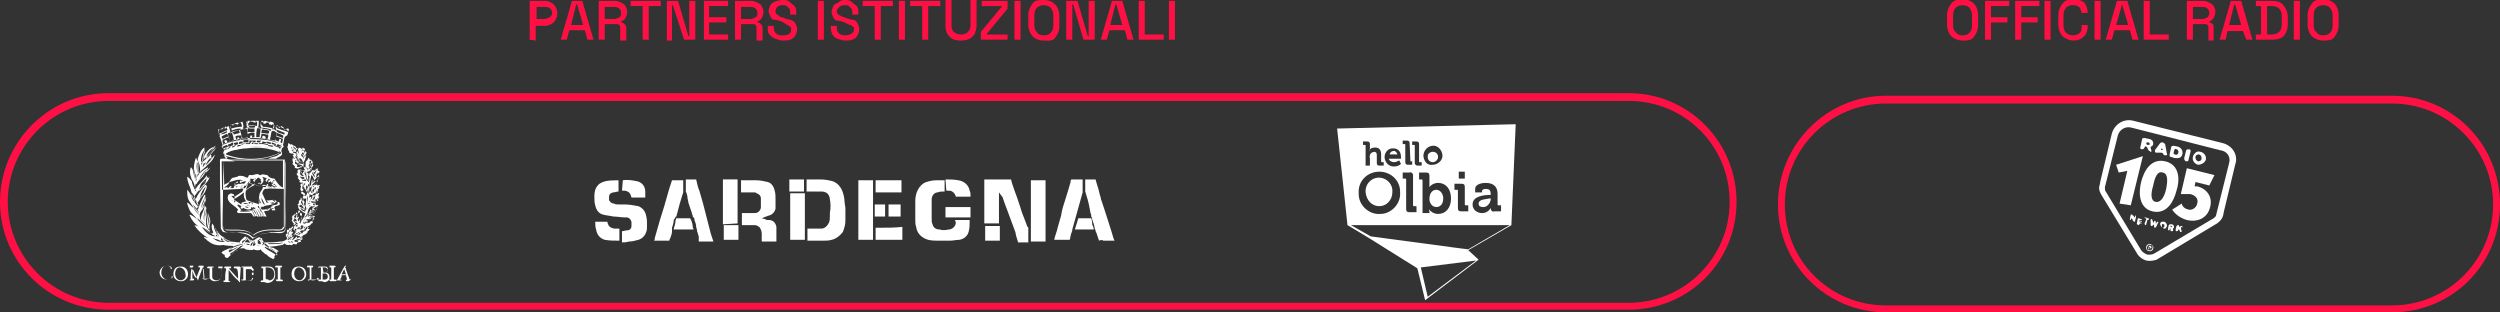 <svg xmlns="http://www.w3.org/2000/svg" xmlns:xlink="http://www.w3.org/1999/xlink" id="Livello_2_00000074412168357369231880000005273104552323281306_" x="0px" y="0px" viewBox="0 0 289.8 36.2" style="enable-background:new 0 0 289.8 36.2;" xml:space="preserve"><rect x="0" y="0" width="289.8" height="36.2" fill="#333333" stroke="none"/> <style type="text/css"> .st0{fill:#FF1044;} .st1{fill:#FFFFFF;} </style> <g id="Livello_2-2_00000036234752656235901360000007767766372884555447_"> <g id="Livello_1-2"> <g> <path class="st0" d="M277.3,36.2h-58.7c-6.9,0-12.5-5.6-12.5-12.5s5.6-12.6,12.5-12.6h58.7c6.9,0,12.5,5.6,12.5,12.6 S284.2,36.2,277.3,36.2L277.3,36.2z M218.6,12c-6.4,0-11.7,5.2-11.7,11.7s5.2,11.7,11.7,11.7h58.7c6.4,0,11.7-5.2,11.7-11.7 S283.7,12,277.3,12H218.6z"></path> <g> <path class="st1" d="M257.7,16.6l-5.2-1.3l0,0l-5.2-1.3c-1.1-0.3-2.2,0.4-2.5,1.5l-1.3,5.4l-0.1,0.5c-0.2,0.6,0.1,1,0.2,1.2 l4.2,6.9c0.2,0.3,0.6,0.6,1,0.7l0,0c0.4,0.1,0.9,0,1.2-0.1l7-4.2c0.1-0.1,0.5-0.3,0.7-0.9l0.1-0.5l1.3-5.4 C259.5,18,258.8,16.9,257.7,16.6L257.7,16.6L257.7,16.6z M258.4,18.9l-1.5,6c0,0.2-0.2,0.3-0.3,0.4l-6.9,4.1 c-0.4,0.2-0.8,0.1-0.8,0.1s-0.4-0.1-0.7-0.5l-4.1-6.8c-0.1-0.1-0.1-0.3-0.1-0.5l1.5-6c0.2-0.7,0.9-1.1,1.6-0.9l5.1,1.3l5.1,1.3 C258.2,17.5,258.6,18.2,258.4,18.9L258.4,18.9L258.4,18.9z"></path> <g> <path class="st1" d="M249.4,17.5c0-0.1-0.1-0.3-0.1-0.4c0-0.1,0.1-0.1,0.2-0.2c0,0,0.1-0.1,0.1-0.2c0-0.2,0-0.5-0.5-0.6l0,0 l-0.5-0.1l0,0c-0.2,0-0.3,0-0.3,0.2l0,0l-0.2,0.9l0,0c0,0.1,0,0.2,0.2,0.2c0.1,0,0.2,0,0.3-0.2c0-0.1,0.1-0.2,0.2-0.1 c0,0,0.1,0.1,0.1,0.1l0,0l0.1,0.2l0,0c0,0.1,0.1,0.2,0.2,0.2C249.3,17.7,249.4,17.6,249.4,17.5L249.4,17.5L249.4,17.5z M248.8,16.6c0-0.1,0.1-0.1,0.2-0.1c0.1,0,0.2,0.1,0.2,0.2c0,0.1-0.1,0.1-0.3,0.1C248.8,16.7,248.8,16.7,248.8,16.6L248.8,16.6 L248.8,16.6z"></path> <path class="st1" d="M251,16.8c0-0.1-0.1-0.2-0.3-0.3c-0.1,0-0.2,0-0.3,0.1l0,0l-0.6,0.8l0,0c0,0,0,0,0,0.1 c0,0.1,0,0.1,0.1,0.2c0.1,0,0.1,0,0.2,0c0.1,0,0.1,0,0.1,0s0,0,0.1,0c0,0,0.1,0,0.2,0c0.1,0,0.2,0,0.3,0.2 c0,0.1,0.1,0.1,0.2,0.1c0.1,0,0.3,0,0.2-0.1l0,0L251,16.8L251,16.8L251,16.8L251,16.8z M250.5,17.3c0,0,0.1-0.1,0.1-0.1 c0,0,0.1,0.1,0.1,0.1c0,0,0,0.1-0.1,0.1C250.5,17.4,250.5,17.3,250.5,17.3L250.5,17.3L250.5,17.3z"></path> <path class="st1" d="M252.8,17.2c-0.2-0.2-0.3-0.2-0.8-0.3c-0.1,0-0.2,0-0.3,0.1l0,0l-0.2,0.9l0,0c0,0.2,0,0.3,0.2,0.3l0,0 l0.3,0.1l0,0c0.6,0.1,0.9,0,1-0.5C253,17.6,253,17.4,252.8,17.2L252.8,17.2L252.8,17.2z M252,17.5c0.1-0.2,0.1-0.3,0.3-0.2 c0.1,0,0.3,0.2,0.2,0.4c0,0.2-0.2,0.3-0.4,0.2c-0.1,0-0.2-0.1-0.1-0.3l0,0L252,17.5L252,17.5L252,17.5z"></path> <path class="st1" d="M253.9,17.7c0.1-0.3,0-0.4-0.2-0.4c-0.2,0-0.3,0.1-0.3,0.2l0,0l-0.2,0.8l0,0c0,0.2,0,0.3,0.2,0.4 c0.2,0,0.3,0,0.3-0.2l0,0L253.9,17.7L253.9,17.7L253.9,17.7z"></path> <path class="st1" d="M255.7,18.5c0.1-0.4-0.2-0.8-0.6-0.9c-0.3-0.1-0.5,0-0.6,0.1c-0.1,0.1-0.3,0.3-0.3,0.5 c-0.1,0.4,0.2,0.8,0.6,0.9C255.1,19.1,255.6,18.9,255.7,18.5L255.7,18.5z M254.5,18.2c0-0.2,0.2-0.3,0.4-0.3 c0.3,0.1,0.3,0.3,0.3,0.5c0,0.2-0.2,0.3-0.4,0.3C254.6,18.6,254.5,18.5,254.5,18.2L254.5,18.2L254.5,18.2z"></path> </g> <polygon class="st1" points="245.6,20 246.6,19.8 245.7,23.6 247,23.8 248.4,18.1 245.3,19.1 245.6,20 245.6,20 "></polygon> <path class="st1" d="M250.7,20c0.6,0.1,0.6,0.9,0.4,1.9c-0.2,0.9-0.6,1.6-1.2,1.5c-0.6-0.1-0.6-0.9-0.3-1.9 C249.8,20.5,250.1,19.8,250.7,20L250.7,20L250.7,20z M251,18.7c-1.7-0.4-2.5,1.2-2.8,2.4c-0.3,1.2-0.3,3,1.3,3.4 c1.7,0.4,2.5-1.2,2.8-2.4C252.7,20.9,252.7,19.1,251,18.7L251,18.7z"></path> <path class="st1" d="M251.8,24.3c0.4,0.6,1,1,1.7,1.2c1.2,0.3,2.4-0.2,2.7-1.5c0.3-1.1-0.3-2.1-1.5-2.4c-0.1,0-0.2,0-0.3,0l0,0 l0.1-0.5l1.6,0.4l0.6-1.2l-3.2-0.8l-0.7,3l0,0c0.4,0,0.8,0,1.1,0c0.5,0.1,1,0.5,0.8,1.1c-0.1,0.5-0.6,0.8-1,0.7 c-0.4-0.1-0.7-0.3-0.8-0.7l0,0L251.8,24.3L251.8,24.3L251.8,24.3z"></path> <g> <path class="st1" d="M249.4,28.7c0-0.1,0-0.1-0.1-0.2l-0.2,0l-0.1,0.4l0.1,0l0-0.2l0.1,0l0,0.2l0.1,0l-0.1-0.2 C249.3,28.8,249.4,28.8,249.4,28.7C249.4,28.7,249.4,28.7,249.4,28.7z M249.2,28.7l-0.1,0l0-0.1L249.2,28.7 C249.2,28.6,249.3,28.6,249.2,28.7C249.3,28.7,249.2,28.7,249.2,28.7L249.2,28.7L249.2,28.7z"></path> <path class="st1" d="M249.3,28.3c-0.2-0.1-0.5,0.1-0.5,0.3c-0.1,0.2,0.1,0.5,0.3,0.5c0.2,0.1,0.5-0.1,0.5-0.3 C249.7,28.6,249.5,28.4,249.3,28.3L249.3,28.3L249.3,28.3z M249.1,29c-0.2,0-0.3-0.2-0.2-0.4s0.2-0.3,0.4-0.2 c0.2,0,0.3,0.2,0.2,0.4C249.4,29,249.3,29.1,249.1,29L249.1,29L249.1,29z"></path> </g> <path class="st1" d="M247.2,24.9C247.2,24.9,247.2,24.9,247.2,24.9c-0.2-0.1-0.2,0-0.2,0l0,0l-0.1,0.4l0,0c0,0.1,0,0.2,0,0.2 c0,0,0.1,0,0.1,0c0,0,0,0,0-0.1c0,0,0-0.1,0.1-0.1c0,0,0,0.1,0.1,0.1c0,0.1,0,0.2,0.1,0.2c0,0,0,0.1,0.1,0.1 c0.1,0,0.1,0,0.1-0.1l0,0l0.1-0.4l0,0c0-0.1,0-0.2,0-0.2c0,0-0.1,0-0.1,0c0,0,0,0.1,0,0.1c0,0,0,0.1-0.1,0.1c0,0,0-0.1-0.1-0.2 C247.2,25,247.2,24.9,247.2,24.9L247.2,24.9L247.2,24.9z"></path> <path class="st1" d="M248.1,25.9c0,0,0.2,0,0.2,0s-0.1-0.1-0.1-0.1c-0.1,0-0.2,0-0.2-0.1c0,0,0-0.1,0.1,0c0.1,0,0.2,0,0.2,0 c0-0.1-0.1-0.1-0.2-0.1c-0.1,0-0.1,0-0.1-0.1c0,0,0,0,0.1,0c0.1,0,0.2,0,0.2,0c0,0,0-0.1-0.1-0.1l0,0l-0.3-0.1l0,0 c-0.1,0-0.1,0-0.1,0.1l0,0l-0.1,0.5l0,0c0,0.1,0,0.1,0.2,0.2l0,0L248.1,25.9L248.1,25.9L248.1,25.9z"></path> <path class="st1" d="M248.6,25.9c0,0.1,0,0.1,0.1,0.2c0,0,0.1,0,0.1-0.1s0.1-0.3,0.1-0.4c0-0.1,0-0.1,0.1-0.1c0,0,0.1,0,0.1-0.1 c0-0.1,0-0.1-0.1-0.1l0,0l-0.3-0.1l0,0c-0.1,0-0.1,0-0.1,0c0,0,0,0.1,0.1,0.1c0.1,0,0.1,0.1,0.1,0.1l0,0L248.6,25.9L248.6,25.9 L248.6,25.9z"></path> <path class="st1" d="M249.5,25.5c0,0,0-0.1-0.1-0.1c-0.1,0-0.1,0-0.1,0.1v0.1l0,0V26l0,0c0,0.1,0,0.2,0.1,0.2c0,0,0.1,0,0.2-0.1 c0.1-0.1,0.1-0.1,0.1-0.1c0,0,0,0,0,0.2c0,0.1,0,0.2,0.1,0.2s0.1-0.1,0.2-0.2c0.1-0.3,0.2-0.4,0.2-0.4c0,0,0-0.1-0.1-0.1 c0,0-0.1,0-0.1,0.1c-0.1,0.1-0.1,0.2-0.1,0.2c0,0,0,0,0-0.2c0-0.1,0-0.2-0.1-0.2c-0.1,0-0.1,0-0.1,0.1c-0.1,0.1-0.1,0.2-0.1,0.2 S249.6,25.7,249.5,25.5L249.5,25.5L249.5,25.5z"></path> <path class="st1" d="M251.2,26.2c0-0.2-0.1-0.4-0.3-0.5c-0.1,0-0.2,0-0.3,0c-0.1,0-0.1,0.1-0.2,0.2c0,0.2,0.1,0.4,0.3,0.5 C250.9,26.6,251.1,26.5,251.2,26.2L251.2,26.2L251.2,26.2z M250.6,26.1c0-0.1,0.1-0.2,0.2-0.1c0.1,0,0.1,0.1,0.1,0.2 c0,0.1-0.1,0.2-0.2,0.2S250.6,26.2,250.6,26.1L250.6,26.1L250.6,26.1z"></path> <path class="st1" d="M251.9,26.7c0,0,0-0.1,0-0.2s0.1,0,0.1-0.1c0,0,0,0,0-0.1c0-0.1,0-0.2-0.2-0.3l0,0l-0.2,0l0,0 c-0.1,0-0.1,0-0.2,0.1l0,0l-0.1,0.5l0,0c0,0,0,0.1,0.1,0.1c0.1,0,0.1,0,0.1-0.1c0-0.1,0-0.1,0.1-0.1c0,0,0,0,0,0.1l0,0l0,0.1 l0,0c0,0,0,0.1,0.1,0.1C251.9,26.8,251.9,26.8,251.9,26.7L251.9,26.7L251.9,26.7z M251.6,26.2c0,0,0-0.1,0.1,0 c0.1,0,0.1,0.1,0.1,0.1s-0.1,0.1-0.1,0C251.6,26.3,251.6,26.3,251.6,26.2L251.6,26.2L251.6,26.2z"></path> <path class="st1" d="M253,26.3c0-0.1-0.1-0.1-0.1-0.1c0,0-0.1,0-0.1,0c0,0-0.1,0.1-0.2,0.1c0,0,0,0,0-0.1c0-0.1,0-0.1-0.1-0.1 c-0.1,0-0.1,0-0.2,0.1l0,0l-0.1,0.4l0,0c0,0.1,0,0.2,0.1,0.2c0.1,0,0.1,0,0.2-0.1c0-0.1,0-0.1,0.1-0.1c0,0,0,0,0.1,0.2 c0,0.1,0,0.1,0.1,0.1c0,0,0.1,0,0.1-0.1c0,0,0,0-0.1-0.4v0c0,0,0,0,0.1-0.1C253,26.4,253,26.4,253,26.3L253,26.3L253,26.3z"></path> </g> <path class="st0" d="M188.8,35.9H12.6C5.6,35.9,0,30.3,0,23.4s5.6-12.6,12.6-12.6h176.2c6.9,0,12.5,5.6,12.5,12.6 S195.7,35.9,188.8,35.9L188.8,35.9L188.8,35.9z M12.6,11.7C6.1,11.7,0.9,17,0.9,23.4s5.2,11.7,11.7,11.7h176.2 c6.4,0,11.7-5.2,11.7-11.7s-5.2-11.7-11.7-11.7C188.8,11.7,12.6,11.7,12.6,11.7z"></path> <g id="Livello_2-2"> <g id="Livello_1-2-2"> <path class="st1" d="M166.5,24c0.5,0,0.8-0.4,0.8-1s-0.4-1-0.8-1c-0.4,0-0.8,0.3-0.8,1.1C165.7,23.5,166,24,166.5,24z"></path> <path class="st1" d="M166.1,18.8c0.3,0,0.6-0.3,0.6-0.6l0,0c0-0.3-0.2-0.6-0.6-0.6c-0.3,0-0.6,0.2-0.6,0.5v0.1 C165.5,18.5,165.7,18.8,166.1,18.8C166.1,18.8,166.1,18.8,166.1,18.8z"></path> <path class="st1" d="M171.4,23.6c0,0.3,0.2,0.4,0.5,0.4h0.1c0.4,0,0.8-0.5,0.8-0.9v-0.1h-0.1C172.2,23.1,171.4,23.1,171.4,23.6 L171.4,23.6L171.4,23.6z"></path> <path class="st1" d="M159.9,23.9c0.8,0,1.5-0.7,1.5-1.6c0.1-0.8-0.5-1.6-1.4-1.7c-0.8-0.1-1.6,0.5-1.7,1.4v0.3 C158.4,23.2,159,23.9,159.9,23.9L159.9,23.9L159.9,23.9z"></path> <path class="st1" d="M161.6,17.5c-0.3,0-0.5,0.2-0.5,0.4h0.9C161.9,17.7,161.8,17.5,161.6,17.5L161.6,17.5L161.6,17.5z"></path> <path class="st1" d="M175.7,14.4L155,14.9l1.2,11.2l2.5,1.5l5.6,3.5l0.9,3.7l6.2-4.7l-1.2-1.1l5-2.9L175.7,14.4L175.7,14.4 L175.7,14.4z M168.6,28.7l-9.7-1.3l-2.3-1.3H175l-4.8,2.8C170.1,28.9,168.6,28.7,168.6,28.7z M172.8,24.1 c-0.2,0.4-0.6,0.6-1,0.6c-0.6,0-1.1-0.4-1.1-1c0-1,1.4-1.1,2-1.1h0.1v-0.1c0-0.5-0.2-0.6-0.6-0.6c-0.2,0-0.4,0.1-0.4,0.2v0.2 h-0.8v-0.4c0-0.6,0.9-0.7,1.2-0.7c1.1,0,1.4,0.6,1.4,1.3v1.2c0,0.1,0.1,0.1,0.1,0.1h0.3v0.7h-0.8 C173,24.6,172.8,24.4,172.8,24.1C172.8,24.2,172.8,24.1,172.8,24.1L172.8,24.1L172.8,24.1L172.8,24.1z M168.9,22h-0.3v-0.7h0.8 c0.3,0,0.4,0.1,0.4,0.4v2c0,0.1,0.1,0.1,0.1,0.1h0.3v0.7h-0.8c-0.3,0-0.4-0.1-0.4-0.4v-2C169,22,169,22,168.9,22L168.9,22 L168.9,22z M169.1,20.7v-0.8h0.7v0.8H169.1z M165.7,24.5v0.2h-0.8v-3.8c0-0.1-0.1-0.1-0.1-0.1h-0.3V20h0.8 c0.3,0,0.4,0.1,0.4,0.4v1c0,0.2,0,0.3,0,0.3h0c0.2-0.3,0.6-0.5,1-0.5c0.9,0,1.5,0.7,1.5,1.8s-0.6,1.8-1.5,1.8 c-0.4,0-0.8-0.2-1-0.5l0,0C165.6,24.3,165.7,24.4,165.7,24.5L165.7,24.5L165.7,24.5z M162.9,20.7h-0.3v-0.7h0.8 c0.2-0.1,0.4,0.1,0.4,0.3v3.5c0,0.1,0.1,0.1,0.1,0.1h0.3v0.7h-0.8c-0.3,0-0.4-0.1-0.4-0.4v-3.4C163,20.7,162.9,20.7,162.9,20.7 L162.9,20.7L162.9,20.7z M163.5,18.7h0.2v0.4h-0.5c-0.2,0-0.3-0.1-0.3-0.3v-2c0-0.1,0-0.1-0.1-0.1h-0.2v-0.4h0.5 c0.2,0,0.3,0.1,0.3,0.3L163.5,18.7C163.4,18.7,163.4,18.7,163.5,18.7C163.5,18.7,163.5,18.7,163.5,18.7L163.5,18.7z M164,18.9 v-2c0-0.1,0-0.1-0.1-0.1h-0.2v-0.4h0.5c0.2,0,0.3,0.1,0.3,0.3v2c0,0.1,0,0.1,0.1,0.1h0.2v0.4h-0.5 C164.2,19.2,164,19.1,164,18.9L164,18.9L164,18.9z M165,18.1c0-0.6,0.4-1.1,1-1.2s1.1,0.4,1.2,1s-0.4,1.1-1,1.2h-0.1 C165.5,19.2,165.1,18.8,165,18.1C165,18.2,165,18.2,165,18.1L165,18.1z M161.6,18.8c0.2,0,0.4-0.1,0.6-0.2l0.2,0.4 c-0.2,0.2-0.5,0.3-0.8,0.3c-0.6,0-1-0.4-1.1-1v-0.1c0-0.5,0.4-1,0.9-1h0.1c0.6,0,0.9,0.4,0.9,1c0,0.1,0,0.2,0,0.2h-1.4 C161,18.6,161.3,18.8,161.6,18.8C161.8,18.7,161.8,18.7,161.6,18.8L161.6,18.8L161.6,18.8z M158.7,17.5 c0.1-0.3,0.4-0.4,0.7-0.4c0.4,0,0.7,0.2,0.7,0.8v0.8c0,0.1,0,0.1,0.1,0.1h0.2v0.4h-0.5c-0.2,0-0.3-0.1-0.3-0.3v-0.9 c0-0.3-0.1-0.4-0.3-0.4s-0.5,0.2-0.5,0.4c0,0.1-0.1,0.2,0,0.3v0.9h-0.5v-2.3c0-0.1,0-0.1-0.1-0.1H158v-0.4h0.5 c0.2,0,0.3,0.1,0.3,0.3v0.7C158.7,17.5,158.7,17.5,158.7,17.5L158.7,17.5L158.7,17.5z M159.9,19.9c1.3,0,2.4,1,2.4,2.3v0.1 c0.1,1.3-1,2.5-2.3,2.5c-1.3,0.1-2.5-1-2.5-2.3v-0.1C157.4,21,158.5,19.9,159.9,19.9C159.8,19.9,159.9,19.9,159.9,19.9 L159.9,19.9L159.9,19.9z M164.7,31l6.4-0.8l-5.6,4.2L164.7,31z"></path> <path class="st1" d="M36.9,23.2c0-0.1-0.1-0.1-0.1-0.1C36.9,23,37,23,37,22.8c0,0-0.1,0-0.1-0.1c0-0.1,0.1-0.2,0.1-0.3 c-0.1-0.1-0.2,0.1-0.3,0.1l0-0.1c0,0,0-0.1-0.1,0c0,0-0.1,0-0.1,0c0.1-0.1,0.2-0.1,0.3-0.2c0.1-0.1,0.1-0.2,0-0.2 c0.1-0.1,0.2-0.2,0.2-0.3c-0.1-0.1,0-0.1,0.1-0.2c-0.1-0.1-0.2,0-0.3,0c-0.1-0.3-0.2,0.1-0.3-0.1l0.3-0.3 c0.1-0.1,0-0.2-0.1-0.2c0.2-0.1,0.3-0.3,0.3-0.5c0-0.1-0.1-0.1-0.1-0.1c0-0.2,0.2-0.3,0.1-0.5c-0.3,0.1-0.1-0.3-0.2-0.3 c-0.1,0.1-0.3,0.2-0.4,0.3c0,0-0.1-0.1-0.1-0.1c-0.1,0-0.2,0.2-0.3,0.3l-0.1,0l-0.1,0.4c-0.1-0.1-0.1-0.3-0.2-0.4 c-0.1-0.1,0.1-0.1,0.1-0.1c0.2-0.1,0.5-0.2,0.4-0.5c0,0-0.1,0-0.1,0c0-0.1,0-0.1,0.1-0.1c0-0.2,0.2-0.3,0.1-0.4 c-0.2,0.1-0.1-0.2-0.2-0.4c-0.1,0-0.1,0-0.1,0l-0.1-0.2c-0.1,0-0.1,0.2-0.2,0.3c-0.3,0.1-0.1,0.5-0.2,0.7c0,0.1,0,0.1-0.1,0.1 c-0.1-0.1-0.1-0.3-0.2-0.4c0.1-0.3,0.3-0.4,0.3-0.7c0,0-0.1-0.1-0.1-0.1l0.1-0.3c0.1-0.3-0.2-0.2-0.2-0.5 c-0.1-0.1-0.1-0.3-0.2-0.1c-0.1-0.1-0.1-0.1-0.1-0.1c-0.1-0.1-0.1,0-0.1,0s-0.1-0.1-0.1-0.1c-0.1,0-0.1,0.2-0.2,0.2 c0,0.1-0.1,0.1,0,0.2c0,0-0.1,0-0.1,0.1c-0.1,0.1,0.2,0.3,0,0.4c0,0.2,0.2,0.3,0.3,0.5c0.1,0.1,0.1,0.3,0.1,0.4 c-0.1-0.3-0.3-0.5-0.5-0.9l0.1-0.1c-0.1-0.3-0.1-0.6-0.3-0.9c-0.2,0.1-0.1-0.2-0.3-0.3c-0.1,0.2-0.2-0.1-0.4-0.1 c0,0.1,0,0.4-0.1,0.4c0,0.1,0.1,0.2,0.1,0.3c-0.1,0.1,0.2,0.2,0.1,0.3c0.1,0.3,0.4,0.1,0.6,0.3c-0.1,0-0.1,0.1-0.2,0.1 C34,18,34.1,18.3,34,18.4c-0.1,0-0.1-0.1-0.1-0.1c0,0.2,0,0.4,0.1,0.6c-0.1,0-0.1,0-0.1,0.1c0.1,0.1,0.2,0.2,0.3,0.3 c-0.1,0.1,0,0.2,0.1,0.2c0,0,0,0,0,0c0.2,0.1,0.4,0,0.5-0.1c0.2,0.1,0.3-0.3,0.4-0.1c0,0.2,0.1,0.3,0.2,0.5 c0.1,0.3,0.1,0.6,0.2,0.9c-0.1-0.1-0.1-0.1-0.1-0.2c-0.1-0.2-0.1-0.4-0.1-0.5c-0.2,0-0.1-0.3-0.3-0.3c-0.1,0-0.1,0.1-0.1,0.1 c-0.1-0.1-0.1-0.1-0.2-0.2c-0.1,0-0.1,0.1-0.1,0.1c-0.1-0.1-0.1,0-0.2,0c0,0.1,0,0.3,0,0.4c0,0-0.1,0-0.1,0 c-0.1,0.2,0.4,0.4,0.1,0.5c0.1,0.2,0.2,0.2,0.3,0.4L34.7,21c0,0.3,0.4,0.1,0.5,0.2l0,0c-0.1-0.1-0.1,0.1-0.3,0.1 c-0.1,0.1-0.1,0.2,0,0.3c-0.1,0.1,0,0.3-0.1,0.2c0,0.1,0.1,0.1,0.1,0.1l-0.1,0.1l0.2,0.2c-0.1,0.1-0.1,0.1-0.1,0.2 c0.1,0.1,0.3,0.1,0.3,0.3c-0.1,0.1-0.1,0.1-0.1,0.2c0,0.2,0.3,0.1,0.4,0.1l-0.1,1c0-0.1-0.1-0.1-0.1-0.1c0.1-0.2,0-0.5-0.1-0.7 c-0.1,0-0.1,0.1-0.1,0.1c0-0.2-0.2-0.3-0.2-0.4l0,0c-0.1,0,0,0.2-0.1,0.3c-0.3,0,0,0.4-0.3,0.5c0,0.1,0.1,0.1,0.1,0.2 c-0.1,0.1,0,0.2,0.1,0.4c-0.1,0.1-0.2,0.2-0.1,0.3c-0.1,0-0.2,0.4-0.3,0.2C34,24.8,34.1,25,33.9,25c-0.1,0.2,0.1,0.5-0.1,0.5 c0.1,0.2,0.1,0.3,0.3,0.4c-0.1,0-0.1,0.1-0.1,0.1c0.1,0.1,0.2,0.1,0.2,0.2c-0.1,0-0.2,0.1-0.1,0.2c0,0,0,0.1,0,0.1 c-0.2,0.1-0.1-0.2-0.1-0.3c-0.1,0.1-0.3,0.2-0.3,0.3l-0.1-0.1c-0.1,0.1-0.1,0.2-0.2,0.3l-0.1-0.1c-0.1,0.2,0,0.4,0,0.5 c0,0-0.1,0-0.1,0c-0.2,0.2,0.1,0.4,0.1,0.6C32.9,28,32.7,28,32.5,28c-0.7,0.1-1.3,0.1-2,0.1L30.3,28c0.1-0.1-0.2-0.2-0.1-0.4 c0-0.1-0.1-0.1-0.2-0.1c-0.3,0.1-0.5,0.4-0.8,0.4c-0.1,0.1-0.2-0.1-0.3-0.1c0-0.1-0.2-0.1-0.3-0.3c-0.1-0.1-0.2-0.1-0.3,0 c-0.2,0.2-0.5,0.4-0.5,0.6c-0.4,0-0.8-0.1-1.2-0.1c-0.4-0.4-1.1-0.6-1.4-1.2c0,0-0.1-0.1-0.1,0l0.1,0.1c0,0.2,0.2,0.4,0.2,0.6 c-0.1-0.1-0.2-0.3-0.3-0.5c0-0.4-0.3-0.8-0.5-1.1c-0.1,0.3-0.1,0.6,0.1,1c0.1,0.1-0.2,0.1-0.1,0.3c-0.1-0.1-0.2-0.2-0.3-0.4 c-0.1-0.6,0.2-1.3-0.1-1.8c-0.1-0.1,0-0.2-0.1-0.3c0,0.4-0.1,0.6-0.1,1c0,0.3,0.1,0.6,0.2,1c-0.1-0.2-0.2-0.4-0.3-0.5 c0.1-0.1-0.1-0.2,0-0.3c-0.1-0.7,0.3-1.4-0.1-2h-0.1c0,0.6-0.5,1-0.4,1.6c-0.2-0.3-0.2-0.7,0-1c0.5-0.5,0.5-1.2,0.5-1.9l-0.1,0 c-0.2,0.3-0.3,0.6-0.5,1c-0.1,0.3-0.2,0.5-0.3,0.8c-0.1-0.1-0.1-0.1-0.1-0.2c0.1-0.1,0.2-0.3,0.2-0.5c0-0.1-0.1-0.1-0.1-0.2 c0.5-0.6,0.8-1.3,1-2c0,0-0.1-0.1-0.1-0.1l0,0c-0.5,0.7-1.1,1.3-1.2,2.1c0,0,0-0.1,0-0.1c0.1-0.2-0.1-0.4-0.1-0.6l0.9-1.2 c0.2-0.1,0.3-0.3,0.4-0.4c0.1-0.3,0.2-0.6,0.2-0.9c-0.1,0.1-0.2,0.3-0.3,0.4c-0.4,0.5-1,0.9-1.1,1.5c0-0.1,0-0.1,0-0.2 c0.1-0.2-0.1-0.6,0.2-0.7c0.3-0.6,1.1-1,1.2-1.6c0-0.1,0.2-0.2,0.1-0.3c-0.5,0.3-1,0.6-1.3,1.2c0-0.1,0-0.1,0-0.2 c0.3-0.5,0.8-0.8,1.2-1.2c0.3-0.4,0.5-0.8,0.5-1.2c0,0-0.1-0.1-0.1-0.1c-0.3,0.4-0.8,0.7-1.1,1.1c0-0.1,0-0.1,0-0.2 c0.5-0.5,1.2-1.1,1.5-1.8C25,16.8,25,17,24.9,17c-0.6,0.1-1.1,0.7-1.3,1.3c0.1-0.4,0.1-0.8,0.1-1.2c-0.2,0.1-0.3,0.3-0.4,0.4 c-0.2,0.4-0.4,0.8-0.4,1.2c-0.1-0.1-0.1-0.4-0.2-0.4c-0.2,0.6-0.3,1.2-0.2,1.9c-0.1-0.2-0.1-0.4-0.2-0.6 c-0.1-0.1-0.1-0.2-0.2-0.2c-0.1,0.4-0.1,0.7,0,1c0.1,0.2,0.1,0.4,0.1,0.6l-0.3-0.4c-0.1,0-0.1-0.1-0.2-0.1 c0,0.3,0.1,0.6,0.2,0.9c0.2,0.4,0.3,1,0.5,1.5c0.1,0.2,0.2,0.4,0.2,0.6c-0.2-0.5-0.5-1-0.8-1.4c-0.1,0,0-0.1-0.1-0.1 c0,0.4,0,0.7,0.1,1c0.1,0.4,0.5,0.7,0.6,1.1l-0.6-0.6l-0.1,0c0,0.3,0.2,0.6,0.3,0.9c0.2,0.4,0.6,0.6,0.8,1 c-0.2-0.2-0.5-0.4-0.7-0.5c-0.1,0-0.2,0-0.1,0.1c0.2,0.5,0.6,1,1.1,1.3c-0.1-0.1-0.3-0.1-0.5-0.2c-0.1,0,0,0.1,0,0.1 c0.4,0.6,0.9,1,1.5,1.4c-0.1,0-0.2-0.1-0.3-0.1c-0.1-0.1-0.2,0-0.1,0.1c0.2,0.1,0.3,0.3,0.5,0.4c0.5,0.4,1.1,0.5,1.7,0.4 c0.4,0.1,0.8,0.1,1.1,0.1l0.1,0.1c-0.3,0.1-0.5,0.2-0.8,0.3c-0.1,0.1-0.3,0.1-0.4,0.2c-0.2,0.1-0.3,0.2-0.1,0.3 c0.1,0.1,0.1,0.1,0.2,0.1c0.1,0.1,0,0.2,0.1,0.3s0.2,0.1,0.3,0.1c0.3-0.3,0.6-0.6,1-0.8c0.2-0.1,0.4-0.4,0.7-0.3 c0.2-0.1,0.3,0.1,0.4,0.1c0.1,0.1,0.3,0,0.4,0.1c0.2-0.1,0.3,0.1,0.5-0.1c0.2,0.1,0.6,0.2,0.8,0c0.2,0.3,0.3,0.3,0.5,0.5 c0.1,0.1,0.2,0.1,0.2,0.1s0.1,0.1,0.2,0.2c0.1,0.1,0.3,0.2,0.5,0.3c0.1,0.1,0.1,0,0.2-0.1c0.1-0.1,0-0.1,0-0.2s0.1,0,0.1-0.1 c0,0,0-0.1,0-0.1s0.1,0,0.1,0s0.1,0,0.1-0.1c0-0.1,0.1-0.2,0-0.2c-0.3-0.1-0.5-0.4-0.8-0.4c-0.1-0.1-0.2-0.1-0.2-0.2 c0.5,0,1.1-0.1,1.6-0.2c0.1,0,0.1-0.1,0.2-0.1c0,0,0.1-0.1,0.1-0.1c0.1,0.2,0.3,0.2,0.5,0.2c0.1-0.1,0.2,0.1,0.4,0 c0.1,0,0-0.1,0-0.1c0.2-0.1,0.3,0.1,0.5,0c0.1-0.1,0-0.1,0-0.1c0.1-0.1,0.3-0.1,0.5-0.2c0-0.1-0.1-0.1-0.1-0.1 c0.1-0.1,0.2-0.1,0.3-0.2c0-0.1-0.1,0-0.1-0.1c-0.1,0-0.1,0.1-0.2,0c0,0,0.1-0.1,0-0.1c0,0-0.1,0-0.1,0c0.1,0,0.1-0.1,0.1,0 c0.1-0.1,0.3,0,0.3-0.2c0.2-0.1,0.3-0.1,0.5-0.3c0.1-0.1,0-0.1,0-0.1c0.1-0.1,0.2-0.2,0.3-0.3c0-0.1-0.2,0-0.2-0.1 c0-0.1,0.1-0.1,0.1-0.2c-0.2,0-0.3,0-0.5,0.1c0-0.2,0.2-0.1,0.2-0.2c0.2,0.1,0.4-0.1,0.5-0.1c0-0.2,0.2-0.2,0.3-0.3 c-0.2-0.1,0-0.3,0.1-0.4s-0.1-0.1-0.1-0.1l0.2-0.2l-0.1-0.1c-0.1,0.1-0.3,0.1-0.4,0.1c0,0-0.1-0.1-0.1-0.1h0 c0.1,0,0.1-0.1,0.1-0.1c0.2-0.1,0.4-0.2,0.6-0.3c0.1-0.1-0.1,0-0.1-0.1c0.1-0.1,0.2-0.2,0.3-0.4c-0.2-0.1,0-0.2,0.1-0.3 c0-0.1-0.2,0-0.3,0l0-0.2c0,0-0.1,0-0.1,0c0,0,0.1,0,0.1-0.1c0,0,0-0.1-0.1-0.1C36.7,23.3,36.9,23.3,36.9,23.2L36.9,23.2 L36.9,23.2z M33.9,16.8c0.1,0,0.2,0.2,0.3,0.1c0.1,0.1,0.1,0.3,0.3,0.3c0.1,0.2,0.1,0.5,0.2,0.7c-0.1-0.2-0.3-0.3-0.2-0.6 c0,0,0-0.1-0.1,0l-0.1,0.2c-0.1-0.1,0.1-0.2,0-0.3c0,0-0.1-0.1-0.1,0l-0.1,0.1c0,0,0-0.1,0-0.1L34,17.1L33.9,16.8L33.9,16.8 L33.9,16.8L33.9,16.8L33.9,16.8z M34,17.7C34,17.7,33.9,17.7,34,17.7c-0.1-0.1,0-0.1-0.1-0.2l-0.1-0.1c-0.1,0,0.1,0,0-0.1 c0.1-0.1-0.2-0.2,0-0.3c0,0,0,0.1,0,0.1c0,0.1,0.1,0,0.1,0.1c-0.1,0-0.1,0-0.1,0.1c0,0.2,0.3-0.1,0.3,0.1c-0.1,0-0.1,0-0.2,0.1 c0.1,0.1,0.2,0.1,0.3,0.1c0.1,0,0.2,0.1,0.2,0.2C34.4,17.9,34.2,17.7,34,17.7C34,17.7,34,17.7,34,17.7z M34.5,18.1v0.1 l-0.1-0.1C34.3,18.1,34.4,18.1,34.5,18.1L34.5,18.1z M34.8,19.3c-0.1,0.1-0.3,0.1-0.4,0c0.1-0.1,0.1-0.2-0.1-0.3 c-0.1,0-0.1,0-0.1-0.1v-0.1c0.2-0.1-0.1-0.3-0.1-0.4l0-0.1c0.1,0,0.1,0,0.1,0.1c0,0-0.1-0.1-0.1,0.1c0.1,0.1,0.2,0,0.3,0.2 c0,0-0.1-0.1-0.1,0.1c0.2,0.1,0.3,0.1,0.4,0.2c-0.1,0.1-0.2-0.1-0.3,0c0.2,0.1,0.5,0,0.7,0.3C34.9,19.3,34.8,19.2,34.8,19.3 L34.8,19.3L34.8,19.3z M34.6,18.6C34.6,18.6,34.6,18.6,34.6,18.6c-0.1,0-0.1,0.1-0.1,0.1c-0.1-0.1,0-0.4-0.1-0.4 c-0.1,0.1,0.1,0.2,0,0.2c-0.1-0.1-0.1-0.2-0.2-0.4c0,0,0.1,0,0.1,0.1c0.1-0.1,0.2,0.1,0.3,0.1c0.1,0.1,0.1,0.3,0.2,0.4l0.1,0 c0.1,0.1,0.1,0.2,0.2,0.3C34.9,19,34.5,19,34.6,18.6L34.6,18.6L34.6,18.6z M34.9,18.7C34.9,18.7,34.8,18.7,34.9,18.7 c-0.2-0.1-0.2-0.2-0.2-0.3c0.1-0.2,0.2,0.1,0.3,0.1c0.1,0.2,0.1,0.4,0.3,0.6C34.9,19,35.1,18.7,34.9,18.7L34.9,18.7L34.9,18.7z M35.2,18.5c0.1-0.3-0.3-0.3-0.3-0.6c0,0,0.1,0,0.1-0.1c0.1-0.2-0.1-0.3,0-0.4c0-0.1,0-0.1,0-0.2c0.1,0,0.1-0.1,0.1-0.1 c0.1,0.1,0.1,0.2,0.1,0.3c-0.1,0-0.1-0.1-0.2-0.1c-0.1,0.2,0.2,0.1,0.2,0.2c-0.1,0-0.2-0.1-0.2,0.1c0,0,0,0.1,0,0.1 c0.1,0,0.1,0,0.2,0l0,0.3c-0.1,0-0.1-0.2-0.2-0.1C35.2,18.1,35.3,18.3,35.2,18.5C35.2,18.5,35.2,18.5,35.2,18.5z M35.5,18 C35.5,18,35.5,18,35.5,18l-0.2,0.2c-0.1-0.2,0.2-0.3,0.1-0.5c-0.1,0-0.1,0.1-0.1,0.1c-0.1-0.1,0.2-0.3,0-0.4l-0.1,0.1 c0-0.1-0.2-0.2-0.1-0.4c0.1,0,0.1,0.2,0.2,0.1c0.1,0.1,0,0.4,0.2,0.4c0.1,0.2-0.1,0.3-0.1,0.4c0.1,0.1-0.1,0.2-0.1,0.3 l-0.1,0.2C35.3,18.4,35.5,18.3,35.5,18L35.5,18L35.5,18z M35.5,19.6l-0.1-0.4C35.4,19.3,35.6,19.4,35.5,19.6L35.5,19.6z M23.5,21.1l0.7-0.7c-0.1,0.1-0.1,0.2-0.1,0.3l0.2-0.2c-0.1,0.6-0.8,1-1,1.5c0.1-0.3,0.2-0.5,0.4-0.7c-0.1,0.1-0.3,0.2-0.3,0.4 l-0.3,0.5C23.1,21.8,23.2,21.4,23.5,21.1C23.5,21.1,23.5,21.1,23.5,21.1z M24.9,17.9c-0.1,0.6-0.6,1-1,1.4 C24.2,18.9,24.5,18.4,24.9,17.9L24.9,17.9z M24.6,18.2c-0.2,0.4-0.5,0.7-0.8,1C24,18.8,24.2,18.4,24.6,18.2z M24.1,18.3 c0.3-0.5,0.6-0.9,1-1.2C24.8,17.5,24.4,17.9,24.1,18.3C24.1,18.3,24.1,18.3,24.1,18.3z M25,17c-0.4,0.4-0.8,0.9-1.1,1.4 C23.9,17.8,24.4,17.3,25,17L25,17z M23.9,18.8l-0.4,0.6c0-0.2,0.1-0.4,0.1-0.5C23.6,19,23.6,19,23.9,18.8 C23.9,18.8,23.9,18.8,23.9,18.8z M23.8,17.3c-0.1,0.6-0.2,1.2-0.4,1.8C23.5,18.5,23.6,17.9,23.8,17.3z M23.7,17.4 c-0.2,0.6-0.3,1.2-0.3,1.8C23.2,18.6,23.3,17.9,23.7,17.4L23.7,17.4z M23.4,20.7c0.2-0.5,0.5-0.9,1-1.3 C24.1,19.9,23.6,20.2,23.4,20.7L23.4,20.7z M24.1,19.5c-0.4,0.4-0.6,0.8-1,1.3C23.3,20.3,23.7,19.8,24.1,19.5L24.1,19.5z M23,18.6c0.1,0.4,0.2,0.8,0.2,1.1l-0.1,0.5C23,20,23,19.9,23,19.7C23,19.4,23,19,23,18.6L23,18.6C23,18.6,23,18.6,23,18.6z M22.9,18.6c0,0.1-0.1,0.2,0,0.3c0,0.4-0.1,1,0.1,1.5C22.8,19.8,22.7,19.2,22.9,18.6C22.9,18.6,22.9,18.6,22.9,18.6z M22.4,19.9c0.1,0.3,0.2,0.5,0.2,0.8C22.5,20.4,22.4,20.1,22.4,19.9L22.4,19.9z M22.2,20.7c0.3,0.4,0.4,1,0.5,1.5 C22.5,21.8,22.2,21.3,22.2,20.7z M22.4,21.1c0-0.2-0.1-0.3-0.2-0.4c0.1,0.2,0.2,0.4,0.3,0.6c0.1,0.4,0.2,0.7,0.3,1.1 C22.6,22,22.6,21.5,22.4,21.1L22.4,21.1L22.4,21.1z M22.6,20.6l0.2,0.7C22.8,21.1,22.6,20.9,22.6,20.6L22.6,20.6z M22.5,19.6 c0.1,0.5,0.3,1,0.3,1.5C22.7,20.6,22.5,20.2,22.5,19.6L22.5,19.6z M22.8,20.2c0,0,0-0.1,0-0.1C22.8,20.1,22.8,20.2,22.8,20.2 c0.1,0.1,0.1,0.2,0.1,0.3C22.8,20.4,22.8,20.3,22.8,20.2L22.8,20.2z M23.2,23c0.1-0.4,0.4-0.6,0.5-1l0.3-0.6 C24,22,23.6,22.6,23.2,23C23.2,23.1,23.2,23.1,23.2,23z M24,21.5c-0.2,0.4-0.4,0.8-0.6,1.2c-0.1,0.1-0.1,0.3-0.2,0.4 C23.2,22.5,23.5,21.9,24,21.5L24,21.5z M22.8,23.5c-0.3-0.3-0.5-0.7-0.6-1.2C22.5,22.6,22.7,23,22.8,23.5L22.8,23.5z M22.2,22.5c0.2,0.6,0.7,1,0.9,1.7C22.8,23.6,22.1,23.2,22.2,22.5z M23.1,24.7c-0.3-0.3-0.5-0.6-0.8-1 C22.7,24,22.9,24.3,23.1,24.7z M22.4,23.9c0.2,0.4,0.5,0.8,0.8,1.1C22.8,24.7,22.5,24.3,22.4,23.9L22.4,23.9z M25.6,27.5 c0.1,0.1,0.2,0.3,0.3,0.4c-0.1,0-0.2-0.1-0.3-0.1C25.7,27.7,25.6,27.6,25.6,27.5z M25.1,26.9c0.1,0.2,0.2,0.4,0.3,0.6 c-0.1-0.1-0.2-0.3-0.3-0.4c-0.1-0.2-0.2-0.5-0.3-0.7l0-0.2C24.9,26.4,25.1,26.5,25.1,26.9L25.1,26.9L25.1,26.9z M24.7,26.4 c0.2,0.3,0.3,0.6,0.5,1C25,27,24.9,26.7,24.7,26.4z M25.3,27.5L25.3,27.5c-0.1-0.1-0.2-0.1-0.3-0.2l0.1-0.1 C25.2,27.3,25.2,27.5,25.3,27.5C25.3,27.5,25.3,27.5,25.3,27.5z M24.3,25.2c0.1,0.3,0.1,0.6,0,0.9 C24.3,25.9,24.3,25.5,24.3,25.2L24.3,25.2z M24.2,25c0.1,0.4-0.1,0.8,0.1,1.3C24.1,25.9,24.1,25.5,24.2,25L24.2,25z M24.1,26.5 L24.1,26.5c0,0,0.1,0,0.1,0l0.2,0.2C24.2,26.7,24.1,26.6,24.1,26.5L24.1,26.5c-0.1-0.1-0.1-0.1-0.2-0.1 C23.9,26.4,24,26.5,24.1,26.5C24.1,26.5,24.1,26.5,24.1,26.5z M23.9,24c0.2,0.5-0.1,0.9-0.1,1.3C23.8,24.9,23.9,24.4,23.9,24 L23.9,24z M23.8,24.1c0,0.5-0.2,1-0.1,1.5C23.5,25.3,23.7,24.6,23.8,24.1L23.8,24.1z M23.4,24.2c0.2-0.5,0.4-0.9,0.5-1.4 C23.9,23.3,23.7,23.8,23.4,24.2L23.4,24.2z M23.8,22.7c-0.1,0.5-0.3,1-0.5,1.4C23.4,23.6,23.6,23.2,23.8,22.7L23.8,22.7z M23.8,26c-0.3-0.4-0.8-0.6-1.1-1C23,25.4,23.6,25.6,23.8,26L23.8,26z M22.8,25.3L22.8,25.3c0.4,0.2,0.8,0.7,1.1,1 C23.5,26.1,23.1,25.7,22.8,25.3z M24.6,27.1L24.6,27.1c-0.5-0.1-0.8-0.5-1.2-0.8C23.8,26.5,24.2,26.8,24.6,27.1z M23.4,26.3 c0.5,0.4,1,0.8,1.6,1.1v0C24.3,27.4,23.8,26.9,23.4,26.3z M24.8,27.7c-0.1,0-0.1-0.1-0.2-0.1c0.3,0.1,0.6,0.1,0.9,0.3 c0.2,0,0.4,0,0.6,0.1C25.6,28.1,25.2,28,24.8,27.7C24.8,27.7,24.8,27.7,24.8,27.7z M25.7,27.5C25.7,27.5,25.7,27.4,25.7,27.5 c0.2,0.2,0.5,0.3,0.8,0.5c0-0.1-0.1-0.1-0.2-0.2c-0.1-0.1-0.3-0.1-0.4-0.3l-0.1-0.1c0.3,0.2,0.5,0.4,0.8,0.5l0.1,0.1 C26.4,28.2,26,27.8,25.7,27.5L25.7,27.5L25.7,27.5z M26.7,28.2c0.4-0.1,0.8,0.1,1.2,0c-0.1,0.1-0.2,0-0.3,0L26.7,28.2 C26.7,28.2,26.7,28.2,26.7,28.2z M26.5,29C26.5,29,26.4,29,26.5,29c0.4-0.4,0.9-0.6,1.5-0.7l0.2,0C27.5,28.5,26.9,28.7,26.5,29 L26.5,29L26.5,29z M26.5,29.1c0-0.1,0.3-0.2,0.5-0.2c0.2-0.1,0.4-0.2,0.6-0.3c-0.2,0.2-0.4,0.3-0.6,0.4 c-0.1,0.1-0.2,0.1-0.3,0.2C26.6,29.3,26.6,29.2,26.5,29.1L26.5,29.1L26.5,29.1z M28.2,28.5c-0.3,0.1-0.4,0.4-0.7,0.5l-0.4,0.3 c-0.1,0.1-0.5,0.4-0.4,0.1c0-0.1,0.2-0.1,0.3-0.2c0.1-0.1,0.3-0.2,0.4-0.3c0.1-0.1,0.3-0.2,0.4-0.3c0.1-0.1,0.1-0.1,0.2-0.1 S28.1,28.4,28.2,28.5C28.2,28.4,28.2,28.4,28.2,28.5L28.2,28.5L28.2,28.5L28.2,28.5z M28.8,28.4c-0.1,0-0.2-0.1-0.3-0.1 c-0.1-0.1-0.1,0-0.1,0s-0.1,0-0.1-0.1c0,0,0.1,0,0.1,0.1c-0.1,0-0.3-0.1-0.3-0.1c-0.1-0.3,0.1-0.3,0.3-0.4l0,0 c0.1-0.1,0.1-0.1,0.1-0.2c0.1-0.1,0.2-0.1,0.2-0.1l0,0c0.1,0.1,0.1,0.2,0.2,0.2c0,0.2,0.3,0,0.3,0.2c0,0-0.1,0.1-0.1,0.1 c0,0-0.1,0.1-0.1,0.1S29,28.2,29,28.2c0-0.1,0.1-0.1,0.1-0.1c0-0.1-0.1-0.2-0.1-0.2c0,0-0.1-0.1-0.1-0.1c0,0-0.1-0.1-0.1-0.1 l0,0c-0.1-0.1-0.1-0.2-0.2-0.1c-0.1,0.2-0.2,0.3-0.4,0.5c0,0-0.1,0,0,0.2c0,0,0.1,0,0.1,0c0.2,0,0.4-0.1,0.5,0 c0.1,0,0.1,0,0.1,0C29,28.4,28.9,28.4,28.8,28.4C28.7,28.4,28.8,28.4,28.8,28.4z M29,28.1c-0.2,0.1-0.3-0.1-0.5,0 c-0.1,0-0.1,0-0.1-0.1c0.1-0.1,0.2-0.2,0.3-0.3C28.8,27.8,28.9,28,29,28.1z M29.1,28.5c-0.2,0,0.1-0.4,0.2-0.5 C29.3,28.1,29.3,28.4,29.1,28.5z M29.3,28.5l0.1-0.4c0.1-0.3,0.1,0.3,0.1,0.4L29.3,28.5L29.3,28.5L29.3,28.5z M29.6,28.4h-0.1 c0-0.2-0.1-0.3-0.1-0.5c0.1,0,0.1,0.2,0.2,0.3L29.6,28.4C29.6,28.4,29.6,28.4,29.6,28.4z M30.4,28.5 C30.4,28.5,30.4,28.5,30.4,28.5c-0.2,0-0.3,0-0.3,0c-0.1,0-0.2,0-0.3-0.1v0c0.1,0,0.2,0.1,0.3,0.1c0.1,0,0.2,0,0.3,0 c0,0,0-0.1,0-0.1c0-0.1,0-0.1,0.1-0.1c0-0.2-0.1-0.2-0.2-0.3l0,0c0-0.1-0.1-0.2-0.1-0.2c-0.1,0-0.1,0-0.2,0.1v-0.1v0.1 c-0.1,0.1-0.1,0.1-0.1,0.2c0,0.1,0.1,0.2,0.1,0.2h-0.1c0.1-0.2-0.2-0.4,0.1-0.5c0,0,0.1,0,0.1-0.1c0.1-0.1,0.1-0.1,0.2-0.1 c0.1,0,0.1,0,0.1,0.2c0.1,0.1,0.2,0.3,0.3,0.5C30.5,28.3,30.4,28.4,30.4,28.5L30.4,28.5L30.4,28.5z M30,27.9 c0.1,0,0.2,0.1,0.2,0.2c0,0.1,0.1,0.2,0,0.2s-0.2,0-0.3,0C29.9,28.2,29.8,28,30,27.9L30,27.9L30,27.9z M32.1,29.6 c-0.6-0.4-1.1-0.6-1.4-0.9l0-0.1C31.2,28.8,32.4,29.4,32.1,29.6L32.1,29.6L32.1,29.6z M31.1,28.7c-0.2-0.1-0.3-0.2-0.5-0.4 c0-0.1,0-0.1,0-0.2c0.6,0.6,1.1,0.7,1.6,1C32.3,29.4,31.5,28.9,31.1,28.7z M32.3,29.1c0.1,0.2-0.8-0.3-1.1-0.4 c-0.1-0.1-0.1-0.1-0.2-0.1s-0.1-0.1-0.1-0.1c0,0,0.1,0,0.1,0.1c0.1,0,0.1,0.1,0.2,0.1C31.6,28.6,32,28.9,32.3,29.1L32.3,29.1z M32.7,28.2c-0.5,0.1-1,0.1-1.5,0.1c0,0-0.2-0.1-0.2-0.1c0.7,0,1.3,0,2-0.1C32.9,28.1,32.8,28.1,32.7,28.2L32.7,28.2L32.7,28.2 z M36.7,22.7C36.7,22.7,36.8,22.7,36.7,22.7c0,0.1-0.1,0.1-0.1,0.2C36.7,22.9,36.7,22.9,36.7,22.7c-0.2,0-0.2,0.2-0.2,0.3 c-0.1,0.1-0.2,0.2-0.3,0.2l0.2-0.4C36.5,22.8,36.6,22.7,36.7,22.7L36.7,22.7L36.7,22.7z M35.7,23.7c-0.1-0.2,0.2-0.1,0.3-0.1 C35.9,23.7,35.7,23.6,35.7,23.7z M36,23.8c-0.1,0.1-0.1,0.1-0.2,0.1C35.8,23.8,36,23.8,36,23.8L36,23.8z M35.6,23.6 c0-0.3-0.1-0.6,0.1-0.9C35.7,23,35.6,23.3,35.6,23.6L35.6,23.6z M35.8,23.1c0-0.2,0.1-0.4,0.1-0.6h0.1c0,0.1-0.1,0.1-0.1,0.1 c0.1,0,0.3,0,0.4,0c-0.1,0.1-0.1,0.2-0.2,0.3l-0.1-0.1C35.8,22.9,35.8,23,35.8,23.1C35.8,23.1,35.8,23.1,35.8,23.1z M36,23.1 l-0.1,0.3l-0.1,0.1L36,23.1C35.9,23.1,36,23.1,36,23.1z M36.2,21.6c0.1,0,0.3-0.1,0.3-0.1c-0.1,0.1-0.2,0.2-0.2,0.2 C36.3,21.6,36.2,21.6,36.2,21.6c-0.1,0,0,0.1-0.1,0.2c0,0.2-0.1,0.4-0.2,0.5C35.9,22.1,35.8,21.7,36.2,21.6L36.2,21.6 L36.2,21.6z M36.2,22c-0.1,0.1,0,0.3-0.1,0.4C36,22.3,36.1,22.1,36.2,22L36.2,22z M36.2,22.8c0.1,0.1-0.2,0.3-0.2,0.4L36,23.3 C36,23.2,36,22.9,36.2,22.8z M36.3,22.7c0.1,0,0.2,0,0.2-0.1C36.5,22.7,36.4,22.8,36.3,22.7L36.3,22.7L36.3,22.7L36.3,22.7z M37,21.8c-0.1,0.1-0.3,0.2-0.2,0.4h0.1c-0.1,0.2-0.4,0.2-0.3,0.4c-0.1,0.1-0.3,0-0.4,0l0.2-0.2c0.1,0,0.3,0,0.4-0.1 c0-0.1-0.1-0.1-0.2-0.1c0.2-0.1,0.3-0.4,0.5-0.5C36.9,21.8,37,21.8,37,21.8L37,21.8L37,21.8z M36.9,21.7l-0.1,0.1v-0.1 C36.7,21.7,36.8,21.7,36.9,21.7L36.9,21.7L36.9,21.7z M36.6,21.7c0.1,0.1,0,0.3-0.1,0.4c0.1-0.1,0.1-0.2,0-0.3 c-0.1,0,0,0.2-0.1,0.3c0,0.1-0.1,0.2-0.2,0.3c0-0.1,0.1-0.2,0-0.3C36.3,21.9,36.4,21.8,36.6,21.7L36.6,21.7z M37,20.5 c0,0.3-0.3,0.4-0.3,0.5l0.1,0.1c-0.1,0.2-0.4,0.4-0.7,0.4l0,0l0.5-0.5c-0.2-0.1-0.3,0.2-0.4,0.3c0.1-0.2,0.2-0.3,0.3-0.5 C36.7,20.7,36.7,20.4,37,20.5C36.9,20.5,37,20.5,37,20.5z M36.9,20L36.9,20c0.1,0.2,0,0.4-0.2,0.5l-0.1,0.1 c0-0.1,0.1-0.2,0.1-0.4C36.7,20.2,36.8,20.1,36.9,20c-0.1,0-0.1,0-0.1,0c-0.1,0.1,0,0.1-0.1,0.2l0.1-0.4 C36.7,19.8,36.7,20.1,36.9,20C36.9,20,36.9,20,36.9,20z M36.3,19.9c0.2,0.2,0.2-0.1,0.4-0.2l-0.2,0.5 C36.4,20.3,36.5,20,36.3,19.9c0,0.2,0.1,0.4,0.2,0.5l-0.1,0.2C36.5,20.4,36,20.2,36.3,19.9L36.3,19.9L36.3,19.9z M36,20.7 L36,20.7c0.1-0.1,0-0.3,0.1-0.4c0.2,0.1,0.2,0.3,0.3,0.5c0,0.2-0.1,0.3-0.2,0.4c0-0.1,0.1-0.3,0-0.4c-0.2,0.2,0,0.6-0.3,0.8 C35.8,21.2,36,21,36,20.7C36,20.7,36,20.7,36,20.7z M35.8,19.9L35.8,19.9C35.7,19.8,35.8,19.8,35.8,19.9l0.2-0.3 c0,0,0.1,0.1,0.1,0.1C36.2,19.7,35.9,19.8,35.8,19.9C35.8,19.9,35.8,19.9,35.8,19.9z M36.2,18.7c0.1,0.1,0,0.3,0.1,0.4 c0,0.3-0.3,0.4-0.5,0.5c0.1-0.2,0.1-0.5,0.3-0.6C36,18.9,36,18.7,36.2,18.7L36.2,18.7L36.2,18.7z M35.7,19.5 c0.1-0.1,0.1-0.2,0.1-0.3v0c0,0,0-0.1,0-0.1c0.2-0.1,0-0.3,0.1-0.4c0.1,0,0.1-0.1,0.2-0.2c0,0.1,0.1,0.1,0.1,0.2 c0,0,0-0.1-0.1-0.1l0,0.4c-0.1,0.1-0.1-0.2-0.2-0.1c0,0.1,0.2,0.2,0.1,0.4c0-0.1-0.1-0.1-0.1-0.1c0,0,0,0.1,0,0.1l0,0v0 C35.7,19.3,35.8,19.4,35.7,19.5c0.1,0,0,0.2,0,0.3C35.7,19.7,35.5,19.5,35.7,19.5L35.7,19.5L35.7,19.5z M35.7,20 c0.1,0.2,0.1,0.4,0.2,0.5c-0.1,0.2,0,0.4-0.1,0.6l-0.1,0c0.1-0.2,0-0.5,0-0.8C35.7,20.2,35.6,20.1,35.7,20 C35.7,20,35.7,20,35.7,20z M35.8,21.3c0.1,0.4,0.1,0.8,0,1.2c-0.2-0.3,0.2-0.7-0.1-1C35.7,21.5,35.7,21.4,35.8,21.3L35.8,21.3z M35.4,20.2c0,0.3,0.3,0.5,0.3,0.8c-0.2-0.1-0.2-0.4-0.3-0.6V20.2L35.4,20.2L35.4,20.2z M35,19.7L35,19.7l0.2,0.1l0.1-0.1 c0.1,0.1,0.1,0.2,0.2,0.2v0.1c-0.1,0-0.1,0.2-0.1,0.3c0.1,0.1,0.1,0.1,0.1,0.2c-0.2-0.2-0.2-0.4-0.2-0.6c0,0-0.1-0.1-0.1,0 c-0.1,0.1-0.1,0.2-0.1,0.3c0-0.1-0.1-0.1-0.1-0.2c-0.1-0.1-0.2-0.2-0.2-0.3C34.9,19.6,34.9,19.7,35,19.7 C34.9,19.7,35,19.7,35,19.7z M35,21c0-0.1,0.2-0.1,0.1-0.2c-0.1-0.1-0.3-0.2-0.3-0.3c0.1-0.1,0.2,0,0.2-0.1 c-0.1-0.1-0.3-0.2-0.2-0.3v-0.3c0.1,0.2,0.2,0.3,0.3,0.5c0.1,0,0.1,0.1,0.1,0.1c-0.1,0.1-0.2-0.1-0.3,0.1 c0.1,0.1,0.4-0.1,0.4,0.2c-0.1,0-0.2,0.1-0.2,0.1c0.1,0.1,0.1,0.1,0.2,0c0.1,0,0.1-0.1,0.1,0c0.1,0.1,0.1,0.1,0.1,0.2 C35.4,21,35.2,20.9,35,21L35,21z M35.4,21.3c0.1,0.1,0.1,0.3,0.2,0.2c0.2,0.3,0,0.6,0.1,0.9c0,0-0.1-0.1-0.1-0.1 c-0.1-0.1,0.1-0.2,0.1-0.3s0.1-0.2,0-0.3c-0.1,0.1-0.1,0.3-0.1,0.4c-0.2-0.2-0.1-0.5-0.1-0.7C35.4,21.4,35.4,21.3,35.4,21.3 c-0.1,0.1-0.1,0.2-0.1,0.2c-0.1-0.1,0-0.1-0.1-0.2C35.3,21.3,35.3,21.2,35.4,21.3L35.4,21.3L35.4,21.3z M35.3,22.7 c-0.1-0.1,0.1-0.1,0.1-0.2c-0.1-0.1-0.2-0.2-0.4-0.3c0-0.1,0.3-0.1,0.1-0.3c0-0.1-0.1,0-0.1-0.1c0.1-0.1,0.1-0.1,0-0.2l0,0 c0.1,0,0.1,0,0.1-0.1l0-0.4c0,0.2,0.1,0.3,0.1,0.5c-0.1,0-0.1,0-0.1,0c0.1,0.1,0.2,0.1,0.2,0.2v0c-0.1,0-0.1,0-0.1,0 c0,0.1,0.1,0,0.2,0.1c0,0.2,0.2,0.3,0.2,0.5C35.5,22.7,35.5,22.7,35.3,22.7L35.3,22.7L35.3,22.7z M35.6,24v0.2l-0.1,0.2 L35.6,24L35.6,24L35.6,24z M36.1,23.9c0.2,0.1,0.3,0,0.4-0.1c0,0.2-0.2,0.2-0.2,0.3c0-0.1,0-0.1,0-0.1 c-0.1,0.1-0.1,0.2-0.1,0.3c-0.1,0.1-0.1,0.3-0.2,0.3c0-0.1,0.2-0.3,0-0.3c-0.1,0.1-0.1,0.3-0.2,0.4l-0.2,0.2 C35.7,24.5,35.7,24.1,36.1,23.9L36.1,23.9L36.1,23.9z M36.3,23.8v-0.2c0.1,0,0.2,0,0.3,0C36.5,23.7,36.4,23.8,36.3,23.8z M35.6,25c-0.2,0-0.2,0.2-0.4,0.3C35.3,25.3,35.3,24.9,35.6,25c0-0.2,0,0,0.2,0l-0.2,0.1C35.6,25.1,35.6,25,35.6,25z M35.5,25.2c-0.1,0.2-0.3,0.3-0.3,0.5C35.1,25.6,35.4,25.3,35.5,25.2L35.5,25.2z M35.4,24.4c0,0.1-0.1,0.1,0,0.2h0l0,0 c-0.2-0.1-0.1-0.3-0.1-0.4c0-0.1,0.1-0.2,0.1-0.4C35.5,24,35.5,24.2,35.4,24.4z M35.3,23.4L35.3,23.4c0.1,0.2,0,0.4-0.1,0.5 C35.2,23.8,35.2,23.6,35.3,23.4C35.3,23.4,35.3,23.4,35.3,23.4z M35.2,23.4L35.1,23C35.2,23.1,35.2,23.3,35.2,23.4z M35,23 l0.1,0.5C35.1,23.4,34.9,23.1,35,23z M34.9,23.2c0.1,0.2,0.3,0.4,0.2,0.6l-0.2-0.3V23.2z M34.8,23.6c0.1,0.2,0.4,0.3,0.4,0.6 l0,0c-0.1,0-0.3-0.2-0.4-0.2c-0.1,0-0.1-0.1-0.1-0.2C34.9,23.8,34.9,23.7,34.8,23.6L34.8,23.6L34.8,23.6z M34.9,24.1 c0.1,0.2,0.4,0.2,0.4,0.4c-0.2,0-0.4-0.2-0.5-0.4C34.8,24.1,34.9,24.2,34.9,24.1L34.9,24.1L34.9,24.1z M34.7,24.3 c0.3,0.1,0.4,0.4,0.7,0.4c-0.1,0.4-0.3,0.7-0.5,1c0.1-0.3,0.1-0.6,0.1-0.9c0-0.1-0.1-0.1-0.1-0.1h-0.1c0-0.1,0-0.2-0.1-0.3 h-0.1L34.7,24.3L34.7,24.3L34.7,24.3z M34.9,26.3c-0.1,0-0.2,0.2-0.3,0.3c0.1-0.2,0.3-0.3,0.3-0.5c0.1,0.1,0.2,0,0.3,0.1 C35.1,26.2,35,26.4,34.9,26.3C34.9,26.3,34.9,26.3,34.9,26.3L34.9,26.3z M34.1,26c0.1-0.1,0.2,0,0.2-0.1 c-0.1-0.2-0.3-0.2-0.3-0.4c0.1,0,0.1,0,0.1-0.1v-0.4c0.2,0.1,0.1-0.3,0.3-0.4c0,0.1,0.1,0.2,0.2,0.1l0.1-0.1 c0.2,0-0.1,0.5,0.3,0.4l-0.1,0.4c0.2,0.1-0.1,0.4-0.1,0.6c0,0,0-0.2-0.1-0.2c0.1-0.1,0.1-0.3,0.1-0.4c-0.1,0-0.1,0.2-0.2,0.3 c0-0.1-0.1-0.2-0.1-0.3c0.1-0.1,0.2-0.2,0.1-0.3c-0.1,0.1-0.1,0.1-0.2,0.2c0.1-0.1,0-0.2,0.1-0.4c0,0,0-0.1-0.1,0 c-0.1,0.1,0,0.2-0.1,0.3v0.1c-0.1-0.1-0.1-0.1-0.2-0.1c-0.1,0.1,0.1,0.1,0.2,0.2s0.1,0.2,0.1,0.3c-0.1-0.1-0.2-0.1-0.3-0.1 c0.1,0.1,0.3,0.2,0.4,0.3v0.1c-0.1,0.1-0.1-0.1-0.2,0c0,0.1,0.1,0.1,0.1,0.1c0.1,0,0.1,0,0.1,0.1c0,0.1-0.2,0-0.2,0.1 C34.3,26,34.2,26,34.1,26C34.1,26,34.1,26,34.1,26z M34.2,26.5c0.1,0.1,0.2,0,0.3,0c-0.1,0.3-0.3,0.6-0.6,0.8 c0,0.1-0.1,0.2-0.2,0.3C33.7,27.1,34.2,26.9,34.2,26.5C34.2,26.5,34.2,26.5,34.2,26.5z M34.8,27.4c-0.1,0.1-0.3,0.2-0.5,0.3 c0.1-0.1,0.2-0.1,0.1-0.3c-0.1,0.1-0.2,0.2-0.3,0.3c-0.1,0.1-0.2,0.1-0.3,0.1c0.1-0.1,0.3-0.2,0.2-0.4 c-0.1,0.1-0.3,0.2-0.3,0.4h-0.1c0.1-0.1,0.1-0.1,0.1-0.2c-0.1-0.1-0.1,0.2-0.3,0.2c0,0-0.1,0-0.1,0c0,0,0.1-0.1,0.1-0.1l0,0 c0.1-0.2,0.3-0.2,0.4-0.4c0-0.1,0.1-0.1,0.1,0c0.1,0,0.3-0.3,0.4-0.1C34.5,27.4,34.7,27.3,34.8,27.4L34.8,27.4z M34.6,27.3 L34.6,27.3C34.6,27.3,34.6,27.3,34.6,27.3L34.6,27.3z M34.1,27.3L34.1,27.3l0.1-0.2c0,0,0,0.1,0,0.1c0,0,0.1,0.1,0.1,0 L34.1,27.3z M33.7,27c0-0.1,0.2-0.3,0.1-0.4c-0.1,0.1-0.2,0.2-0.2,0.3l-0.1-0.1c-0.1,0.2,0,0.3-0.1,0.5c0,0.1-0.1,0.1-0.1,0.2 c0-0.1,0-0.1,0-0.2h0.1c0-0.1-0.1-0.3,0-0.4c0.1,0,0.1-0.1,0.2-0.2l0-0.1l0.1,0.1l0.2-0.3c0.1,0.1,0,0.2,0.1,0.2h0.1 c0.1,0.4-0.5,0.5-0.5,0.9c0,0.1-0.1,0.1-0.1,0.1c-0.1-0.1-0.1-0.1,0-0.2l0,0.2c0.1-0.1,0.1-0.3,0.2-0.4 c0.1-0.1,0.2-0.2,0.3-0.3C33.8,26.8,33.7,26.9,33.7,27L33.7,27L33.7,27z M34,28.1L34,28.1c-0.2,0-0.5,0.1-0.6-0.1 c0.2-0.1,0.2,0.2,0.4,0.1c0-0.1-0.1-0.1-0.1-0.1c0.1,0,0.1-0.1,0.2,0c0.1,0.1,0.2,0.2,0.3,0.1c0.1-0.1-0.1-0.1-0.1-0.2 c0.1-0.1,0.2-0.1,0.3-0.1c0.1,0.1,0.1,0.2,0.2,0.3C34.3,28,34.2,28,34,28.1L34,28.1L34,28.1z M34.5,27.9 c-0.1,0-0.1-0.1-0.2-0.1c0.2-0.1,0.4-0.1,0.6,0C34.9,27.8,34.7,27.8,34.5,27.9L34.5,27.9L34.5,27.9z M35.1,27.5 c-0.1,0.1-0.3,0.1-0.4,0.1l0.1-0.1C34.9,27.5,35,27.5,35.1,27.5C35.1,27.5,35.1,27.5,35.1,27.5z M34.7,27.2l-0.4-0.1 c0.1-0.2,0.3,0.1,0.4,0c0-0.1-0.1-0.1-0.2-0.1c0.1-0.2,0.3,0.1,0.4,0.1C34.9,27.1,34.8,27.1,34.7,27.2L34.7,27.2z M35.7,26.2 c0,0.1-0.1,0.1-0.1,0.2l0.1,0c-0.1,0.1-0.2,0.2-0.3,0.3l0.1,0c-0.1,0.1-0.3,0.1-0.4,0.2C35.1,27,35.1,27,35,27.1 c0-0.1-0.1-0.1-0.2-0.2v-0.1c0.1-0.1,0.3-0.1,0.5-0.1c0.1-0.1-0.1-0.1-0.1-0.1c0.1,0,0.2-0.1,0.3-0.2c0-0.1-0.1-0.1-0.1,0l0,0 c-0.1,0-0.1,0.1-0.2,0.1c0-0.1,0.1-0.2,0.1-0.3h-0.1c-0.1,0.2-0.1,0.4-0.4,0.4c-0.1-0.1,0.2-0.2,0.1-0.3 c-0.1,0.1-0.2,0.2-0.2,0.3c-0.1,0-0.1,0-0.1,0c0-0.1,0.1-0.1,0.1-0.1h-0.1c-0.2,0.1-0.2,0.3-0.4,0.4c0.1-0.3,0.3-0.5,0.5-0.6 c0,0,0,0.1,0.1,0.1c0.1-0.1,0.3-0.1,0.4-0.2C35.3,26.4,35.5,26.2,35.7,26.2L35.7,26.2L35.7,26.2z M36.3,25.1 c-0.1,0.1-0.1,0.1-0.1,0.1h0.2c0,0.1-0.3,0.2-0.1,0.3c-0.1,0.1-0.3,0.2-0.4,0.2l0,0.1c-0.2,0.1-0.4-0.1-0.5,0.1 c-0.2,0.1-0.3-0.1-0.3-0.1c0.1-0.1,0.3,0.1,0.3,0c-0.1-0.1-0.1-0.1-0.2-0.1c0.1,0,0.3,0,0.4,0c0,0,0.1,0,0.1-0.1 c-0.1-0.1-0.2-0.1-0.3-0.1c0,0,0.2-0.1,0.3-0.1c0.1,0,0.3,0.1,0.4-0.1c-0.1,0-0.2,0-0.3,0c0.1-0.1,0.3-0.1,0.4-0.1 c0.1-0.1-0.1-0.1-0.1-0.1c0,0,0.1,0,0.1-0.1v-0.1c-0.1,0-0.1,0.1-0.2,0.1c0.1-0.1,0.1-0.1,0.1-0.2c-0.1,0-0.2,0.2-0.3,0.3 l-0.1,0c0-0.1,0.2-0.2,0.2-0.3c-0.1,0.1-0.2,0.2-0.3,0.3c0,0,0,0,0-0.1c-0.1,0.1-0.1,0.2-0.3,0.2c0.1-0.2,0.3-0.4,0.5-0.5 c0.1,0.1,0.1,0.1,0.2,0c0,0.1,0,0.1,0.1,0.1L36.3,25.1C36.3,25.1,36.3,25.1,36.3,25.1z M36.8,23.9c-0.1,0.1-0.1,0.1-0.1,0.2 l0.1,0c-0.1,0.1-0.2,0.2-0.3,0.4l0.1,0.1c-0.2,0.2-0.5,0.2-0.6,0.3c-0.1,0.1-0.2-0.1-0.3-0.1c0.2-0.1,0.4-0.2,0.7-0.2 c-0.1-0.2-0.2,0-0.3-0.1c0.1-0.1,0.2-0.2,0.3-0.1c0,0,0.1,0,0.1,0s0-0.1,0-0.1c-0.1,0-0.1-0.1-0.2-0.1 C36.4,24.2,36.5,24,36.8,23.9C36.7,23.9,36.6,23.9,36.8,23.9L36.8,23.9L36.8,23.9z M36.6,23.5h-0.4c-0.1,0-0.1-0.1-0.2-0.1 c0.2-0.2,0.4,0.1,0.6-0.1c0,0,0-0.1-0.1-0.1c-0.1,0-0.2,0-0.2,0c0.2,0,0.4-0.2,0.5,0C36.7,23.3,36.5,23.4,36.6,23.5L36.6,23.5 L36.6,23.5z M36.8,23.1h-0.1c0.1-0.1,0.2-0.2,0.3-0.2C36.9,23,36.8,23,36.8,23.1L36.8,23.1L36.8,23.1z"></path> <path class="st1" d="M25.5,15.9l0.3,0.9l-0.1,0.2c0,0.1,0.1,0.1,0.2,0.2c0,0.1,0,0.1,0.1,0.2c0,0.1-0.1,0.2-0.1,0.2 c-0.1,0.3,0.3,0.5,0.5,0.7c-0.3,0.1-0.5,0.1-0.8,0.1l-0.1,0.1l0,1.2v1.2l0.1,5.6c0.1,0.1,0.1,0.3,0.3,0.4 c1.1,0.2,2.6-0.2,3.4,0.8c0.5-0.5,1.3-0.7,2.1-0.7c0.6-0.1,1.5,0.3,1.7-0.4c0.1-0.9,0-2,0-2.9v-4.7l-0.1-0.6c-0.3,0-0.8,0-1,0 l0,0c0.2-0.2,0.5-0.2,0.7-0.5c0-0.1,0-0.2-0.1-0.4l0,0c0.1-0.2,0-0.3,0.2-0.4c0.1-0.1,0.1-0.2,0-0.3c0.1-0.3,0.1-0.6,0.2-0.9 l0.1-0.1c0.3-0.1,0.3-0.4,0.3-0.6c-0.1-0.1-0.3-0.3-0.4-0.1c-0.1,0,0-0.1,0-0.1c-0.1-0.1-0.3-0.2-0.5-0.3 c0,0.1-0.1,0.1-0.1,0.1c0,0,0,0-0.1,0c0.1-0.2-0.2-0.2-0.3-0.3C32,14.4,32,14.5,32,14.6c-0.1,0.2,0,0.4,0.1,0.5 c-0.1,0.1-0.1,0-0.2,0c-0.1-0.2-0.3-0.1-0.4-0.1c0.2-0.2,0.3-0.5,0.2-0.8c-0.1,0-0.2-0.1-0.4-0.1c-0.1,0,0,0.1-0.1,0.1 s-0.1-0.1-0.1-0.1c-0.2,0-0.4-0.2-0.5,0c-0.1,0-0.1,0-0.1,0c0,0,0-0.1,0-0.1C30.5,14,30.4,14,30.3,14c-0.1,0.2-0.1,0.4-0.1,0.6 c0,0.1,0.2,0.2,0.1,0.3c-0.1,0-0.1,0-0.2-0.1c-0.1,0-0.2-0.1-0.2,0.1c-0.1,0-0.1,0-0.1,0l0.1-0.1c0.1-0.2,0.1-0.5,0.1-0.8h-0.3 c-0.1,0,0,0.2-0.1,0.1v-0.1c-0.2,0-0.3,0-0.5,0V14c0,0-0.1,0.1-0.1,0.1c0,0-0.1-0.1,0-0.1c-0.1,0-0.2,0-0.3,0l0.1,0.6 c0.1,0.1,0.1,0.1,0.2,0.2c-0.1,0.1-0.2,0.1-0.2,0.1c0-0.1-0.1-0.1-0.2-0.1c-0.1,0-0.1,0.1-0.1,0.1C28.2,15,28.1,15,28.1,15 c0.2-0.3,0.1-0.6,0-0.9c-0.1,0.1-0.4,0-0.4,0.2c-0.1,0-0.1,0-0.1-0.1l-0.4,0.1l0,0.1C27,14.5,27,14.4,27,14.4 c-0.1,0-0.2,0.1-0.3,0.1c0.1,0.3,0.1,0.6,0.3,0.8c-0.1,0.2-0.1-0.1-0.2,0c-0.1,0-0.1,0.1-0.1,0.2c-0.1-0.1,0-0.2,0-0.3 c-0.1-0.2-0.1-0.4-0.2-0.6c-0.1,0.1-0.3,0.1-0.3,0.2c0,0,0,0.1-0.1,0.1c0,0-0.1,0,0-0.1c-0.1,0-0.3,0.1-0.3,0.1 c0,0.1,0,0.1,0,0.1s-0.1,0-0.1-0.1c-0.1,0-0.1,0-0.1,0.1c-0.5,0.1-0.1,0.5-0.1,0.8C25.3,15.7,25.4,15.7,25.5,15.9 C25.5,15.8,25.5,15.9,25.5,15.9z M25.5,15.6c0.3-0.2,0.5-0.3,0.8-0.4c0.1,0.2-0.2,0.2-0.3,0.3L25.5,15.6L25.5,15.6z M25.9,16.7 c-0.1-0.1-0.1-0.3-0.1-0.5c0.2-0.1,0.5-0.2,0.7-0.3c0.1,0.2,0.1,0.3,0.2,0.5c-0.1,0.1-0.2,0.1-0.3,0.1 c-0.1-0.1-0.1-0.2-0.2-0.3c-0.1,0.1-0.2,0.1-0.2,0.1c0,0.1,0.1,0.2,0.1,0.3C26,16.7,26,16.7,25.9,16.7L25.9,16.7L25.9,16.7z M27.6,16.7c-0.1,0.1-0.3,0.1-0.4,0.1c0-0.1-0.1-0.1-0.1-0.2c0.2-0.1,0.3-0.1,0.5-0.1C27.6,16.6,27.6,16.6,27.6,16.7L27.6,16.7 L27.6,16.7z M28.1,16.6l-0.4,0.1c0-0.1,0-0.2,0-0.2c0.1-0.1,0.3-0.1,0.4-0.1l0,0C28.1,16.4,28.2,16.5,28.1,16.6L28.1,16.6z M32.3,17v0.1c-0.2-0.1-0.4-0.1-0.5-0.2c-0.1-0.1,0-0.1,0-0.1C32,16.9,32.2,16.9,32.3,17L32.3,17z M32.2,16.7l0.4,0.2L32.5,17 c-0.2,0-0.3-0.1-0.4-0.1C32.1,16.8,32.1,16.8,32.2,16.7L32.2,16.7z M32,16.8c-0.2,0-0.4-0.1-0.5-0.1c0-0.1,0-0.1,0-0.2 c0.2,0.1,0.3,0.1,0.5,0.2L32,16.8L32,16.8L32,16.8z M31.7,16.9c0,0.1-0.1,0.1-0.2,0.1h-0.1c-0.1-0.1-0.2,0-0.3-0.1l0-0.1 L31.7,16.9z M31.4,16.7c-0.2,0-0.3-0.1-0.5-0.1l0-0.2l0.4,0.1C31.4,16.4,31.4,16.7,31.4,16.7z M31.1,16.7 c0,0.1-0.1,0.1-0.1,0.1l-0.5-0.1l0-0.1C30.8,16.7,30.9,16.7,31.1,16.7L31.1,16.7L31.1,16.7z M30.9,16.6c-0.1,0-0.2,0-0.2,0 c-0.1,0-0.2,0-0.3,0v-0.2c0.2,0,0.4,0.1,0.6,0.1L30.9,16.6z M30.5,16.6v0.1l-0.5,0c0-0.1,0-0.1,0-0.1 C30,16.6,30.5,16.6,30.5,16.6z M30.2,16.5c-0.1,0-0.2,0-0.2,0s-0.2,0-0.2,0c-0.1-0.1,0-0.2,0-0.2l0.5,0 C30.2,16.4,30.1,16.4,30.2,16.5C30.2,16.5,30.2,16.5,30.2,16.5z M29.8,16.6c0,0,0.1,0,0.1,0c0,0.2-0.1,0.1-0.2,0.1 c-0.1,0-0.1,0-0.2,0c-0.1,0,0-0.1,0-0.1h0.2L29.8,16.6C29.8,16.6,29.8,16.6,29.8,16.6z M29.6,16.5c-0.1,0-0.2,0-0.3-0.1 c-0.1,0-0.2,0-0.2,0.1c-0.1,0.1-0.1,0.1-0.2,0.1c0-0.1,0-0.2,0-0.3c0.2,0,0.4,0,0.6,0h0.1C29.7,16.3,29.6,16.5,29.6,16.5z M29.3,16.7c-0.1,0-0.2,0-0.1-0.1c0,0,0.1-0.1,0.1-0.1c0.1,0,0.1,0,0.1,0.1C29.3,16.7,29.3,16.7,29.3,16.7 C29.3,16.7,29.3,16.7,29.3,16.7z M28.9,16.6L28.9,16.6c0,0,0.1,0,0.1,0l0,0.1c-0.1,0-0.2,0-0.3,0c-0.1,0-0.1,0-0.2,0v-0.1 C28.7,16.6,28.8,16.6,28.9,16.6C28.9,16.6,28.9,16.6,28.9,16.6z M28.5,16.5c-0.1,0-0.2,0-0.3,0c0-0.1,0-0.1,0-0.2 c0.2-0.1,0.4-0.1,0.6-0.1l0,0l0,0.3C28.7,16.5,28.6,16.5,28.5,16.5C28.5,16.5,28.5,16.5,28.5,16.5z M28.5,16.6L28.5,16.6 L28,16.8v-0.1C28.1,16.7,28.3,16.6,28.5,16.6z M27.9,16.8v0.1l-0.4,0.1c0,0,0-0.1,0-0.1C27.6,16.8,27.7,16.8,27.9,16.8 L27.9,16.8z M27.3,16.8c0.1,0.1-0.1,0.1-0.1,0.2c-0.1,0-0.2,0.1-0.3,0.1L26.9,17C27,16.9,27.2,16.9,27.3,16.8L27.3,16.8z M27,16.8c0,0.1-0.2,0.1-0.2,0.1C26.7,17,26.6,17,26.5,17c-0.1-0.1-0.1-0.3,0.1-0.3c0.1,0,0.1,0,0.2-0.1s0.1,0,0.2-0.1l0,0 C27,16.6,27.1,16.7,27,16.8z M26.8,17C26.8,17,26.8,17,26.8,17l-0.4,0.3c0,0-0.1-0.1,0-0.1C26.5,17.1,26.7,17,26.8,17L26.8,17z M26.4,17c-0.1,0.1-0.3,0.1-0.5,0.2c0-0.1-0.1-0.1-0.1-0.2l0.5-0.2C26.4,16.9,26.5,17,26.4,17C26.4,17,26.4,17,26.4,17z M26.3,17.2c0,0.2-0.2,0.1-0.3,0.2c0,0,0-0.1,0-0.1C26.1,17.2,26.2,17.2,26.3,17.2L26.3,17.2L26.3,17.2z M32.2,18 c-0.3,0.2-0.8,0.2-1.1,0.4l0.1,0l1.7,0l0.1,0h0l0.1,8c0,0.1-0.1,0.3-0.2,0.4c-0.3,0.1-0.7,0.1-1,0.1c-0.3,0-0.5,0-0.8,0.1 c-0.6,0-1.2,0.2-1.6,0.6l0,0c-0.1-0.1-0.2-0.1-0.3-0.2c-0.5-0.5-1.3-0.5-2-0.4c-0.3,0-0.6,0-1-0.1c-0.1-0.1-0.3-0.1-0.3-0.3 l-0.1-0.2l-0.1-7.4l0-0.3c0.3,0,0.5,0,0.8,0h0.7l0,0c-0.4-0.2-1.2-0.2-1.2-0.7c-0.1-0.2,0.2-0.2,0.2-0.3 c1.1-0.4,2.3-0.7,3.4-0.7c1,0,1.9,0.2,2.8,0.5c0.1,0.1,0.2,0.2,0.2,0.3C32.6,17.8,32.4,17.8,32.2,18L32.2,18L32.2,18L32.2,18z M32.5,17.2c-0.1,0.1-0.1,0-0.2-0.1v-0.1C32.5,17.1,32.7,17.1,32.5,17.2L32.5,17.2L32.5,17.2z M32.6,17.1L32.6,17.1 c-0.1-0.1,0-0.1,0-0.2C32.7,17,32.6,17,32.6,17.1L32.6,17.1z M32.7,16.8c-0.1,0-0.1,0-0.2-0.1c0-0.1,0-0.1-0.1-0.1 s-0.1,0-0.1,0c-0.6-0.2-1.2-0.4-1.8-0.4c-1.6-0.2-3.3,0-4.7,0.6c0.1-0.2,0.4-0.2,0.6-0.3c0.5-0.2,0.9-0.3,1.4-0.4 c0.5-0.1,1-0.1,1.5-0.1h0C30.6,16,31.7,16.2,32.7,16.8L32.7,16.8L32.7,16.8L32.7,16.8z M29.2,15.7L29.2,15.7 c-0.1,0-0.2,0-0.2,0.1c0,0.1,0,0.2,0,0.3c0,0-0.1,0-0.1,0c-0.1,0-0.2,0.1-0.2-0.1l0-0.5c0.1,0,0.3-0.1,0.4-0.1 c0.1,0,0.1,0,0.2,0c0.1,0,0.1,0,0.2,0c0,0.2,0,0.4,0,0.5c-0.1,0-0.2,0.1-0.3,0C29.2,15.8,29.3,15.7,29.2,15.7L29.2,15.7 L29.2,15.7z M29,15.3h-0.3v-0.4c0.1,0,0.2,0,0.3,0h0.5c0,0.1,0,0.2,0,0.4C29.4,15.3,29.2,15.4,29,15.3L29,15.3z M28.7,14.8 c0-0.1-0.1-0.1-0.1-0.2c0.3,0,0.5,0,0.8,0h0.2l-0.1,0.2L28.7,14.8C28.7,14.8,28.7,14.8,28.7,14.8z M30.9,15 c-0.2-0.1-0.4,0-0.5-0.1c0.1-0.1-0.1-0.1-0.1-0.1c0.3,0,0.8,0.1,1.1,0.2c0.1,0.1,0,0.1-0.1,0.2C31.2,15,31,15,30.9,15 C30.9,15,30.9,15,30.9,15z M31.2,15.2c0,0.1,0,0.2-0.1,0.3l-0.8-0.1c0-0.1,0-0.2,0.1-0.4C30.7,15.1,31,15,31.2,15.2L31.2,15.2 L31.2,15.2z M30.3,15.5L30.3,15.5c0.3,0,0.5,0.1,0.7,0.1c0.1,0,0.1,0,0.1,0c0,0.2,0,0.4-0.1,0.5l-0.2,0 c-0.1-0.1,0.1-0.2-0.1-0.3c-0.1-0.1-0.3-0.1-0.3,0.1V16c-0.1,0-0.2,0-0.2,0C30.3,15.8,30.3,15.6,30.3,15.5L30.3,15.5L30.3,15.5 z M32.8,16l-0.8-0.3c0-0.1,0-0.2,0.1-0.3c0.3,0.1,0.5,0.2,0.7,0.3C32.9,15.8,32.8,15.9,32.8,16C32.8,16,32.8,16,32.8,16z M32.9,15.6c-0.3-0.2-0.8-0.1-0.9-0.6c0.3,0.1,0.7,0.3,1,0.4C33,15.6,32.9,15.6,32.9,15.6L32.9,15.6L32.9,15.6z M32,14.5l0.2,0 c-0.1,0.2,0.2,0.2,0.3,0.2c0.1,0,0.1-0.1,0.1-0.1c0.1,0.1,0.3,0.1,0.3,0.3c0.1,0.1,0.2,0.1,0.3,0.1c0-0.1,0.1-0.1,0.1-0.1h0.1 c0.2,0.1,0,0.3,0,0.4c-0.1,0-0.2-0.1-0.3-0.1l-0.9-0.3C32,14.8,32,14.6,32,14.5L32,14.5L32,14.5z M32,15.8 c0.3,0.1,0.5,0.2,0.8,0.3c0,0.2-0.1,0.3-0.1,0.5l-0.2-0.1c0-0.1,0.1-0.2,0.1-0.3c-0.1-0.1-0.1-0.1-0.2-0.1l-0.1,0.3 c-0.1,0-0.2-0.1-0.3-0.1C31.9,16.2,32,16,32,15.8L32,15.8L32,15.8z M31.6,15.2C31.6,15.1,31.6,15.1,31.6,15.2 c0.1-0.1,0.2,0,0.2,0v0c0.1,0.1,0.2,0.1,0.3,0.2c-0.1,0.3-0.1,0.6-0.2,0.9c-0.2,0-0.4-0.1-0.6-0.1l0-0.1 c0.1-0.3,0.1-0.6,0.2-0.9C31.4,15.2,31.6,15.2,31.6,15.2z M30.3,14.1L30.3,14.1c0.1,0,0.1,0,0.2,0.1s0,0.1,0,0.1 c0.1,0,0.2,0.1,0.3,0c0.1,0,0.1,0,0,0c0.1,0,0-0.1,0.1-0.1c0.1,0,0.2,0,0.3,0.1c-0.1,0.2,0.2,0.1,0.3,0.2l0.1-0.1l0.2,0.1 c0,0.1,0,0.3-0.1,0.4c-0.4-0.1-0.8-0.2-1.2-0.2C30.2,14.4,30.2,14.2,30.3,14.1z M29.8,14.9c0.1,0,0.2,0,0.2-0.1h0 c0,0.1,0.1,0.1,0.1,0.1l0.1,0c0,0.4-0.1,0.7-0.1,1l-0.4,0C29.7,15.6,29.7,15.3,29.8,14.9C29.7,14.9,29.8,14.9,29.8,14.9z M28.6,14.6c-0.1-0.1,0.1-0.3-0.1-0.5h0.1c0.1,0,0.1,0,0.1,0.1c0,0,0,0.1,0,0.1l0,0c0.1,0,0.2,0,0.2-0.1 c-0.1-0.1,0.1-0.1,0.2-0.1h0.1c0.1,0,0.2,0,0.2,0.1h0.1c0.1,0,0.2,0,0.2-0.1h0.1l0,0.5C29.3,14.5,28.9,14.5,28.6,14.6 L28.6,14.6L28.6,14.6z M28.2,14.9C28.2,14.9,28.2,14.9,28.2,14.9L28.2,14.9L28.2,14.9c0.1,0.1,0.3,0.1,0.4,0 c0.1,0.4,0.1,0.7,0.1,1C28.5,16,28.3,16,28.1,16c-0.1-0.3-0.2-0.6-0.3-1C28,15,28.1,15.1,28.2,14.9L28.2,14.9L28.2,14.9z M28,16.1c-0.1,0.1-0.1,0.1-0.2,0.1c0-0.1-0.1-0.2-0.1-0.3c-0.1,0.1-0.2,0-0.2,0.1c0,0.1,0.1,0.2,0.1,0.3 c-0.1,0.1-0.2,0.1-0.2,0c0-0.2-0.1-0.3-0.1-0.5c0.2-0.1,0.4-0.1,0.6-0.1h0.1L28,16.1L28,16.1L28,16.1z M27,15.3 c0.2-0.1,0.5-0.1,0.7-0.2l0.1,0.3c-0.2,0.1-0.5,0.1-0.7,0.2C27.1,15.5,27,15.4,27,15.3L27,15.3z M27,15.2 c-0.1,0-0.1-0.1-0.1-0.1l0,0c0.3-0.1,0.6-0.2,1-0.2c0,0.1-0.1,0.2-0.2,0.2L27,15.2L27,15.2L27,15.2z M26.8,14.9 c-0.1-0.1-0.1-0.3-0.1-0.4c0.1-0.1,0.1,0,0.2,0c0.1,0,0.1,0.1,0.2,0c0.1-0.1,0-0.1,0-0.1c0.1,0,0.1,0,0.1,0 c0.1,0,0.1-0.1,0.2,0c0.1,0.1,0.2,0,0.3-0.1c0,0,0-0.1,0-0.1c0,0,0.1,0,0.1,0h0.1l0.1,0.2c0,0.1,0.1,0.2,0,0.3 C27.5,14.7,27.2,14.8,26.8,14.9L26.8,14.9L26.8,14.9z M26.6,15.4v-0.1c0,0.1,0.1,0.1,0.2,0.1c0.1,0,0.1-0.1,0.1,0 c0.1,0.3,0.2,0.6,0.2,0.9l-0.4,0.1l-0.3-0.9C26.5,15.4,26.6,15.4,26.6,15.4z M26.5,15.8c-0.2,0.1-0.5,0.2-0.7,0.3 c-0.1-0.1-0.1-0.2-0.1-0.3c0.2-0.1,0.4-0.2,0.6-0.3C26.4,15.6,26.4,15.7,26.5,15.8L26.5,15.8L26.5,15.8z M25.4,15L25.4,15 c0.1,0.1,0.2,0,0.3,0c-0.1-0.1,0.1-0.2,0.2-0.2c0.1,0,0.1,0.1,0.1,0.1c0.1-0.1,0.1-0.1,0.1-0.1c0,0-0.1-0.1,0-0.1 c0,0,0.1-0.1,0.1,0h0c0,0.1,0.3,0.4,0.1,0.4c-0.3,0.1-0.6,0.3-0.9,0.4c-0.1-0.1-0.1-0.3-0.1-0.4C25.2,15,25.3,15,25.4,15 L25.4,15L25.4,15z"></path> <path class="st1" d="M32,17.3c-1.8-0.5-4-0.5-5.8,0.3c-0.1,0.1-0.2,0.2-0.2,0.3c0.1,0.1,0.1,0.2,0.2,0.2l1.3,0.3l1.4,0.1l0,0 c1.2,0,2.4-0.2,3.4-0.7l0.1-0.1v-0.1C32.4,17.4,32.2,17.3,32,17.3L32,17.3L32,17.3z M32.2,17.8c-1.8,0.8-4.2,0.8-6,0.1 c0-0.1,0-0.1,0-0.1c0.3-0.2,0.6-0.4,1-0.4c0.5-0.1,0.9-0.2,1.4-0.2c0.7-0.1,1.5-0.1,2.2,0c0.5,0.1,1,0.2,1.5,0.4 c0.1,0,0.1,0.1,0.1,0.1C32.4,17.6,32.4,17.7,32.2,17.8L32.2,17.8C32.2,17.8,32.2,17.8,32.2,17.8z"></path> <path class="st1" d="M25.8,26.1l0.1,0.3c0.1,0.1,0.2,0.3,0.4,0.3c1.1,0.1,2.3-0.2,3.1,0.6c0.6-0.5,1.4-0.6,2.2-0.6 c0.4,0,1.2,0.2,1.4-0.4l0-3.1l0-4.7l0,0h-7.1L25.8,26.1C25.8,26.1,25.8,26.1,25.8,26.1z M32.7,26.5l-0.2,0.1 c-1.1,0-2.3-0.1-3.1,0.6h-0.1c-0.8-0.8-2.1-0.5-3.2-0.6c-0.1-0.1-0.2-0.1-0.3-0.3l-0.1-4.3c0.8,0,1.6-0.1,2.5-0.1l-0.1,0.3 l-0.9,0.6c-0.1-0.1,0-0.3-0.2-0.3c-0.1-0.1-0.3-0.1-0.4,0c-0.2,0.1-0.2,0.3-0.2,0.5c0.1,0.6,0.8,0.8,1.2,1.3 c0,0.1-0.2,0.2-0.1,0.3l0.1,0.1c0.6,0,1.2,0,1.5,0l0.3,0.4h0.2l0.1-0.1l0.1,0.1H30v-0.1h0c0,0,0,0.1,0.1,0.1h0.1 c0,0-0.1-0.1,0.1,0h0.1v-0.1c0,0,0.1,0.1,0.2,0.1c0,0-0.1-0.1,0.1,0h0.2l-0.3-0.6c0.3-0.1,0.6,0,0.7-0.3c0.1-0.1,0.1-0.1,0.2,0 c0,0.1,0,0.2,0.1,0.2c0.1-0.1,0.3,0.1,0.3-0.1c0-0.1-0.1-0.2-0.1-0.2c0-0.4,0.8-0.1,0.6-0.6c-0.1-0.1-0.2-0.1-0.3-0.1 c-0.3-0.5-0.8,0-1.2-0.2c0,0.1,0.1,0.2,0.3,0.3c0.2,0.1,0.5-0.2,0.6,0.1c-0.3,0.1-0.5-0.2-0.9-0.1h0l-0.5-1.1 c0.1-0.2,0.1-0.4,0.3-0.5c0.8-0.1,1.4,0,2.2,0l0,0.1v4.3C32.9,26.3,32.8,26.3,32.7,26.5C32.8,26.4,32.7,26.5,32.7,26.5z M27.8,21l0.1,0C27.9,21,27.9,21,27.8,21c0,0.1,0,0.2,0.1,0.2s0.1-0.1,0.1-0.1c0.2,0,0.3-0.1,0.5-0.1c0,0.1-0.1,0.3-0.3,0.3 c-0.2-0.1-0.3,0.1-0.5,0c-0.1,0-0.2,0.1-0.3,0.1c-0.1,0.1-0.2,0.1-0.1,0.2c0.1,0.1,0.2-0.1,0.4,0c0.1-0.1,0.1,0,0.2,0 c0.2-0.2,0.6,0.1,0.7-0.2c0.1-0.2,0.3-0.3,0.3-0.5c0.1,0.1-0.1,0.2,0,0.3c0.1,0.1,0.1-0.1,0.1-0.1c0.1-0.2-0.1-0.4,0.1-0.4 c0.2,0.1,0.4,0,0.6,0l-0.1,0.1l-0.1-0.1c0,0.2-0.3,0.1-0.1,0.3c0.1,0.1,0.1,0.3,0.1,0.4c-0.2-0.1-0.4-0.1-0.6-0.2 c-0.3,0.1-0.3,0.4-0.5,0.6c-0.2,0-0.4,0.1-0.6,0c0.1-0.1,0.5,0.1,0.5-0.2c0,0-0.1-0.1-0.1-0.1c-0.1,0.1-0.3,0.1-0.4,0.1 c0,0,0-0.1-0.1-0.1c-0.2,0-0.2,0.4-0.4,0.1c-0.1,0-0.1,0-0.2,0.1c0,0,0,0.1,0,0.1h-0.4c0-0.1,0.3-0.1,0.1-0.2 c-0.2-0.1-0.2,0.2-0.4,0.2c0,0,0-0.1-0.1-0.1c-0.1,0-0.2,0-0.2,0.1l-0.1-0.1c0.2-0.1,0.5-0.3,0.6-0.6c0.5-0.1,1-0.4,1.5-0.2 c0,0.1-0.1,0.1-0.2,0.1C28.1,20.9,28,20.8,27.8,21C27.8,20.9,27.8,21,27.8,21L27.8,21L27.8,21L27.8,21z M30.1,20.7 c0.1,0.1,0.1,0.1,0.2,0.1l-0.1,0.1c0.1,0.1,0.1,0.1,0.1,0.1c-0.1,0,0,0.1,0,0.1c0,0.1-0.2,0.2-0.1,0.3c0.1,0,0.2-0.2,0.3-0.3 c0.1-0.2,0-0.4,0-0.5c0-0.1-0.1,0-0.1,0v-0.1c0.2,0,0.4,0.2,0.5,0.1c0.1,0.1-0.2,0.2-0.1,0.4c0.1,0,0.1,0.1,0.1,0.1 c0.1,0,0.1-0.1,0-0.2c0.1,0,0.1,0.1,0.2-0.1v-0.1c0.1,0.1,0.3,0.1,0.4,0.2c-0.1-0.1-0.2-0.1-0.3,0c-0.1,0-0.1,0.1-0.1,0.2 c0,0.1,0.1,0.1,0.1,0c0.1,0,0.1-0.1,0.2-0.1c-0.1,0.1,0.1,0.1,0.1,0.2c0.1,0,0.1-0.1,0.1-0.1c0,0,0-0.1,0-0.1 c0.1,0,0.1-0.2,0.2-0.1c0,0.1,0.1,0.1,0.1,0.1c-0.1,0-0.1,0-0.2,0c0,0-0.1,0.1-0.1,0.1c0,0,0.1,0.1,0.1,0.1 c-0.1,0.1-0.1,0.1-0.1,0.1c0,0.1,0.1,0.1,0.1,0.1l0.1-0.1c0.1,0.1,0.2,0.2,0.3,0.3c-0.1,0-0.2,0.2-0.4,0.1 c0-0.1-0.1-0.1-0.2-0.1c-0.1,0-0.1,0.1-0.1,0.1l0.1,0.1h-0.4c0.1-0.2,0.3,0.2,0.3-0.1c-0.1-0.1-0.2-0.1-0.3-0.1l-0.1,0 c0-0.1,0.1-0.1,0.1-0.2c0,0-0.1-0.1-0.1-0.1c-0.1,0.1-0.1,0.2-0.2,0.4c-0.5,0-0.9-0.2-1.3-0.3c-0.1-0.2,0-0.4,0.1-0.5 c0.1-0.1,0.2-0.2,0.3-0.3c0.1,0,0.1,0,0.1,0C30.1,20.6,30.1,20.7,30.1,20.7L30.1,20.7L30.1,20.7z M30.3,23.9L30.3,23.9 C30.3,23.9,30.4,24,30.3,23.9c0.1,0.1,0.1,0,0.1,0c0,0.1,0,0.1,0.1,0.1l0.1-0.1c0.3-0.1,0.6-0.1,0.9-0.2 c0.2-0.1,0.1,0.1,0.1,0.2c-0.3,0.3-0.7,0.4-1.1,0.4h-0.1c-0.1,0-0.1-0.1-0.2-0.2C30.3,24,30.4,24,30.3,23.9L30.3,23.9 L30.3,23.9z M30.3,22.9l0.4,0.8l-0.1,0C30.4,23.5,30.3,23.2,30.3,22.9C30.3,22.9,30.3,22.9,30.3,22.9z M31.9,23.5 c0.1-0.1,0.2-0.2,0.3,0c0,0.1,0,0.1-0.1,0.2c-0.1,0.1-0.3,0-0.4,0.1c-0.1,0-0.1,0-0.1-0.1C31.6,23.5,31.9,23.6,31.9,23.5z M31.6,23.2c-0.2,0-0.4,0-0.5,0c0.3,0.1,0.6-0.2,0.8,0.1c0,0.1-0.1,0.1-0.1,0.1C31.8,23.3,31.7,23.3,31.6,23.2L31.6,23.2 L31.6,23.2z M31.6,23.8c0,0.1-0.1,0.1-0.1,0.2c0,0-0.1,0-0.1,0C31.5,23.9,31.6,23.8,31.6,23.8L31.6,23.8z M31.8,24.2 c-0.1,0-0.1,0-0.2,0c-0.1,0-0.1-0.1-0.1-0.1C31.6,24.1,31.6,24.1,31.8,24.2C31.7,24.1,31.8,24.1,31.8,24.2L31.8,24.2z M29.6,24.3L29.6,24.3c-0.1-0.1-0.1-0.1-0.2-0.1c-0.1,0-0.1,0-0.1,0.1v0.1h-0.1c0.2,0.2,0.3,0.5,0.4,0.7 c-0.1,0.1-0.1,0-0.1-0.1c-0.1-0.2-0.2-0.4-0.3-0.6h-1.2c-0.1-0.2-0.3-0.4-0.5-0.6l0.1-0.1c0.2,0.1,0.4,0.2,0.6,0.3 c-0.1,0-0.2-0.2-0.3,0c0,0.1,0,0.1,0.1,0.2c0.1,0,0.1,0,0.2-0.1c0.2,0.1,0.6,0.3,0.9,0.1V24c0.1,0,0.1,0.1,0.1,0.1 s0.2-0.1,0.2-0.1c0.1,0.1,0.1,0.1,0.2,0.1c0.1,0,0-0.2,0.1-0.1C29.5,24.1,29.6,24.1,29.6,24.3L29.6,24.3 c0.2,0.2,0.3,0.4,0.4,0.7c-0.1,0.1-0.1,0-0.1-0.1C29.8,24.6,29.7,24.5,29.6,24.3L29.6,24.3L29.6,24.3L29.6,24.3z M29.8,25 L29.8,25c-0.2-0.3-0.4-0.5-0.5-0.8C29.5,24.4,29.7,24.7,29.8,25L29.8,25z M29.1,24.5L29.1,24.5c-0.5,0-0.8,0.1-1.3,0l0.1-0.1 C28.3,24.4,28.6,24.4,29.1,24.5C29.3,24.4,29.3,24.4,29.1,24.5L29.1,24.5z M27,22.9c0-0.1,0-0.1,0-0.1l-0.1,0.1 c0-0.1-0.1-0.1,0-0.2c0.1,0,0.2,0,0.3,0.1c-0.1,0.2,0.2,0.1,0,0.2C27,23,27,22.9,27,22.9L27,22.9L27,22.9z M26.9,23.3 C26.9,23.3,26.9,23.3,26.9,23.3C26.8,23.2,27,23.1,26.9,23.3C27,23.3,27,23.3,26.9,23.3C26.9,23.3,26.9,23.3,26.9,23.3z M27.2,23.4c0.1,0.1,0,0.1,0,0.1C27.2,23.5,27.2,23.5,27.2,23.4L27.2,23.4L27.2,23.4L27.2,23.4z M27.1,23.4 C27.1,23.4,27,23.4,27.1,23.4l0.1-0.2l0.1,0.1C27.3,23.4,27.2,23.4,27.1,23.4L27.1,23.4C27.1,23.4,27.1,23.4,27.1,23.4z M27.1,23.1c0.4-0.2,0.8-0.5,1.2-0.8c-0.1,0.4,0,0.7,0.2,1l0.1,0L28,23.5C28,23.6,28,23.7,28,23.7 C27.6,23.5,27.4,23.3,27.1,23.1C27.1,23.1,27.1,23.1,27.1,23.1z M29.2,23.8C29.2,23.8,29.2,23.8,29.2,23.8c0-0.1,0-0.1,0-0.2 s-0.1-0.1-0.2-0.1c0,0,0,0.1-0.1,0.1c-0.1,0,0-0.2-0.1-0.1l0-0.1l0.5,0.1C29.3,23.6,29.2,23.7,29.2,23.8L29.2,23.8L29.2,23.8 C29.2,23.8,29.2,23.8,29.2,23.8z M28.8,23.7c0.1,0.1,0.1,0.1,0.1,0.2C28.8,24,28.9,23.8,28.8,23.7L28.8,23.7 C28.9,23.7,28.8,23.7,28.8,23.7z M28.8,23.8C28.8,23.8,28.9,23.9,28.8,23.8c-0.1,0-0.1-0.1-0.1-0.1 C28.8,23.7,28.8,23.8,28.8,23.8L28.8,23.8L28.8,23.8z M28.8,24c0,0.1-0.1,0.1-0.1,0.1c-0.1,0-0.2-0.1-0.3-0.1 C28.5,23.8,28.7,24.1,28.8,24L28.8,24z M28.6,23.8L28.6,23.8c0.1,0,0.1,0,0.1,0.1C28.6,23.9,28.6,23.8,28.6,23.8L28.6,23.8 L28.6,23.8z M28.8,23.6c-0.2,0-0.4,0.1-0.5,0h-0.1C28.3,23.5,28.5,23.5,28.8,23.6L28.8,23.6L28.8,23.6z M29.8,24.2 c0.2,0.2,0.4,0.5,0.5,0.8c-0.1,0.1-0.1,0-0.1-0.1C30.1,24.6,29.9,24.4,29.8,24.2L29.8,24.2L29.8,24.2z M30.1,24.2L30.1,24.2 c-0.1-0.1-0.3-0.2-0.2-0.3c0.2-0.1,0.1,0.2,0.2,0.2C30.1,24.1,30.1,24.1,30.1,24.2L30.1,24.2c0.2,0.2,0.3,0.5,0.5,0.8 c-0.1,0.1-0.1,0-0.1-0.1C30.3,24.6,30.1,24.4,30.1,24.2C30.1,24.2,30.1,24.2,30.1,24.2z M30.1,24.1L30.1,24.1 c0.2,0.3,0.4,0.6,0.5,0.9l-0.1,0L30.1,24.1z M30.5,24.3c0.2,0,0.4-0.1,0.6-0.1l0,0c0,0.1-0.1,0.1-0.1,0.1 C30.9,24.3,30.7,24.3,30.5,24.3L30.5,24.3L30.5,24.3L30.5,24.3z M30.1,23.6L30,22.9l0.3,0.8C30.2,23.5,30.2,23.5,30.1,23.6 L30.1,23.6z M30.2,22.7C30.2,22.7,30.1,22.7,30.2,22.7C30.1,22.6,30.2,22.6,30.2,22.7C30.2,22.6,30.2,22.7,30.2,22.7 C30.2,22.7,30.2,22.7,30.2,22.7z M30.1,22.4c-0.1,0.4-0.1,0.9-0.1,1.3c-0.1,0-0.1-0.1-0.2-0.1c-0.4-0.1-0.9-0.3-1.2-0.4 c-0.1-0.3-0.2-0.7-0.1-1.1c0.3-0.3,0.7-0.5,1.1-0.7c0.3,0.1,0.6,0.2,0.9,0.3C30.4,22,30.2,22.2,30.1,22.4L30.1,22.4L30.1,22.4z M28.5,22c0.1-0.3,0.2-0.5,0.3-0.8l0.5,0.2L28.5,22z M25.9,18.6h6.9l0,3.1c0,0.1-0.1,0-0.1,0c-0.4-0.2-0.6-0.6-0.9-1 c-0.3,0-0.6-0.1-0.8-0.4l-0.6-0.1c-0.1,0.1-0.2,0.1-0.3,0.1c-0.2-0.2-0.5-0.1-0.8,0c-0.2,0-0.4-0.1-0.5,0.1 c0,0.1-0.1,0.2-0.1,0.2c-0.2,0-0.4-0.2-0.6-0.2c-0.2,0-0.4-0.1-0.6,0.1c-0.2,0-0.3,0.1-0.5,0.1c-0.3,0.1-0.3,0.5-0.6,0.6 c-0.1,0.1-0.4,0.1-0.4,0.3L25.9,18.6L25.9,18.6L25.9,18.6L25.9,18.6z"></path> <path class="st1" d="M23.6,21.2c0.1-0.1,0.1-0.2,0.2-0.3C23.8,21,23.6,21,23.6,21.2z"></path> <path class="st1" d="M27.3,21.2c-0.1,0.1-0.2,0.1-0.1,0.2c0.1,0.1-0.1,0.2-0.1,0.3c0,0.1,0.1,0,0.1,0c0.1-0.1,0.1-0.2,0.1-0.3 c-0.2-0.3,0.3-0.1,0.3-0.3C27.5,20.9,27.4,21.2,27.3,21.2z"></path> <path class="st1" d="M29.9,21.2c0,0.1,0,0.1,0,0.1c0.1-0.1,0.3,0.1,0.3-0.1C30.2,21.2,30,21.2,29.9,21.2z"></path> <path class="st1" d="M32,21.6c0-0.1-0.1-0.1-0.2-0.2c-0.1,0-0.2,0-0.2-0.1c0,0-0.1,0-0.1,0c0,0.1,0,0.1,0.1,0.2 C31.7,21.5,31.9,21.7,32,21.6z"></path> <path class="st1" d="M30.9,21.5C30.9,21.5,30.9,21.4,30.9,21.5c-0.2-0.1-0.4-0.1-0.5,0c0,0,0,0.1,0,0.1 C30.5,21.5,30.7,21.6,30.9,21.5z"></path> <path class="st1" d="M40.7,32.4c0,0-0.1,0-0.1,0c-0.1,0-0.1-0.1-0.1-0.1c-0.1-0.2-0.3-0.8-0.4-1.1c0-0.1,0-0.1-0.1-0.2 c0-0.1,0.1-0.1,0.1-0.1c0,0,0-0.1,0-0.1l0,0c0,0-0.1,0-0.1,0c0,0.1-0.1,0.1-0.1,0.1c0,0.1-0.1,0.2-0.1,0.2 c-0.2,0.4-0.5,0.9-0.7,1.3c-0.1,0-0.1,0-0.1,0.1c0,0.1,0,0,0.1,0s0.1,0,0.1,0h0.3l0.1,0c0,0,0-0.1-0.1-0.1s-0.1,0-0.1,0 c0-0.1,0-0.1,0.1-0.1c0.1-0.1,0.1-0.4,0.1-0.4h0.5l0.1,0.4c0,0,0.1,0.1,0,0.1c0,0.1-0.1,0-0.1,0s0,0,0,0.1s0,0.1,0.1,0.1 c0.1,0,0.1,0,0.2,0L40.7,32.4C40.6,32.4,40.6,32.4,40.7,32.4C40.6,32.3,40.6,32.4,40.7,32.4C40.6,32.4,40.7,32.4,40.7,32.4z M39.6,31.8l0.3-0.6l0.2,0.6H39.6z"></path> <path class="st1" d="M38.9,32.4c-0.1,0-0.1,0-0.2,0c0,0,0-0.1,0-0.1v-1.2c0,0,0-0.1,0-0.1s0.1,0,0.1,0c0,0,0.1,0,0.1-0.1l0,0 c0,0,0-0.1-0.1-0.1c-0.1,0-0.2,0-0.3,0h-0.3c0,0,0,0,0,0.1s0,0.1,0,0.1h0.1c0,0,0.1,0,0.1,0v1.3c0,0,0,0.1,0,0.1s-0.1,0-0.2,0 c0,0-0.1,0,0,0.1c0,0.1,0,0,0.1,0.1c0.1,0,0.2,0,0.3,0c0.1,0,0.2,0,0.3,0c0,0,0.1,0,0.1-0.1l0,0C38.9,32.4,38.9,32.4,38.9,32.4 L38.9,32.4L38.9,32.4z"></path> <path class="st1" d="M37.8,31.6c0.1-0.1,0.2-0.2,0.2-0.4s-0.1-0.3-0.3-0.3H37c0,0-0.1,0-0.1,0.1S37,31,37,31h0.2v1.4H37 c0,0-0.1,0-0.1,0.1s0,0.1,0.1,0.1c0.1,0,0.1,0,0.3,0c0.1,0,0.2,0.1,0.3,0.1c0.3,0,0.6-0.2,0.6-0.5 C38.2,31.8,38.1,31.7,37.8,31.6C37.8,31.7,37.8,31.6,37.8,31.6z M37.4,31h0.3c0.1,0,0.3,0.2,0.3,0.3c0,0.1-0.1,0.3-0.2,0.3 h-0.3L37.4,31C37.4,31,37.4,31,37.4,31z M37.7,32.4c-0.1,0-0.3,0-0.3,0v-0.7h0.3c0.2,0,0.3,0.2,0.3,0.4 C38,32.2,37.9,32.4,37.7,32.4L37.7,32.4L37.7,32.4z"></path> <path class="st1" d="M27.8,30.9c-0.1,0-0.2,0-0.3,0h-0.3c0,0-0.1,0-0.1,0.1s0,0.1,0.1,0.1h0.2c0,0,0,0.1,0.1,0.1 c0.1,0.3,0.1,0.7,0.1,1c0,0,0,0.1,0,0.1s-0.1-0.1-0.1-0.1l-0.9-1c0,0-0.1-0.1,0-0.1c0,0,0.1,0,0.1,0c0,0,0.1,0,0.1-0.1 s0-0.1-0.1-0.1l-0.3,0c-0.1,0-0.1,0-0.3,0c0,0-0.1,0-0.1,0.1s0,0.1,0,0.1h0.1c0,0,0.1,0,0.1,0c0,0.1,0,0.1,0,0.2 c-0.1,0.4-0.1,0.8-0.1,1.1c0,0,0,0.1,0,0.1H26c0,0-0.1,0-0.1,0.1s0.1,0.1,0.1,0.1c0.1,0,0.2,0,0.3,0c0.1,0,0.3,0,0.3,0 s0.1,0,0.1-0.1s0,0,0,0h-0.2c0,0,0-0.1,0-0.1c0-0.3,0-0.8,0-1.1c0,0,0-0.1,0-0.1c0,0,0.1,0.1,0.1,0.1c0.3,0.4,0.6,0.8,1,1.1 c0,0.1,0.1,0.1,0.1,0.1c0,0.1,0,0.1,0,0.1c0,0,0,0,0.1,0s0,0,0-0.1l0.1-1.5c0,0,0-0.1,0-0.1s0,0,0.1,0h0.1 C27.8,31,27.9,31,27.8,30.9C27.9,30.9,27.9,30.9,27.8,30.9C27.8,30.9,27.8,30.9,27.8,30.9z"></path> <path class="st1" d="M23.8,32.4L23.8,32.4c-0.1,0-0.2,0-0.2,0c0,0,0-0.1,0-0.1c0-0.3-0.1-1.2-0.1-1.2V31h0.1c0,0,0,0,0-0.1 s0-0.1,0-0.1c-0.1,0-0.2,0-0.3,0h-0.2c0,0-0.1,0-0.1,0.1s0,0.1,0,0.1h0.1c0,0,0.1,0,0.1,0s0,0.1,0,0.1c0,0-0.3,0.7-0.4,1 c0,0,0,0.1-0.1,0.1l-0.1-0.1c-0.2-0.3-0.2-0.5-0.4-1c0,0-0.1-0.1,0-0.1c0,0,0.1,0,0.1,0c0,0,0.1,0,0.1-0.1s0-0.1,0-0.1H22 c0,0,0,0,0,0.1s0,0.1,0,0.1h0.1c0,0,0,0,0.1,0c0,0.1,0,0.1,0,0.2c-0.1,0.2-0.1,1-0.1,1.2l-0.1,0c0,0,0,0,0,0.1s0,0,0,0 c0.1,0,0.1,0,0.2,0s0.1,0,0.2,0c0,0,0.1,0,0.1-0.1s0-0.1-0.1-0.1h-0.1c0,0,0-0.1,0-0.1c0-0.2,0-0.9,0-0.9c0-0.1,0-0.1,0-0.1 c0,0,0.1,0.1,0.1,0.1l0.5,1.1l0,0.1c0,0,0,0,0.1-0.1c0-0.2,0.4-1,0.4-1.2c0-0.1,0.1-0.1,0.1-0.1l0.1,0.1c0,0,0.1,0.8,0.1,0.9 c0,0,0,0.1,0,0.1c0,0,0,0-0.1,0h-0.1c0,0,0,0,0,0.1s0.1,0,0.1,0c0.1,0,0.2,0,0.3,0s0.2,0,0.3,0c0,0,0.1,0,0.1-0.1 C24,32.4,23.9,32.4,23.8,32.4L23.8,32.4L23.8,32.4z"></path> <path class="st1" d="M25.6,30.9h-0.3c0,0,0,0,0,0.1s0,0.1,0.1,0.1h0.1c0,0,0.1,0,0.1,0c0.1,0.2,0.1,0.4,0.1,0.6 c0,0.5-0.2,0.8-0.6,0.8c-0.2,0-0.5-0.1-0.5-0.4v-1c0,0,0-0.1,0-0.1h0.1l0.1,0l0,0c0,0,0-0.1-0.1-0.1h-0.6L24,31 c0,0,0,0.1,0.1,0.1h0.1c0,0,0.1,0,0.1,0s0,0.1,0,0.1v0.9c0,0.3,0.3,0.5,0.6,0.5c0.6,0,0.8-0.3,0.8-1.1c0-0.1,0-0.3-0.1-0.4h0.2 c0,0,0,0,0-0.1s0-0.1,0-0.1C25.8,30.9,25.7,30.9,25.6,30.9z"></path> <path class="st1" d="M20.9,30.9c-0.6,0-0.8,0.4-0.8,0.9c0,0.5,0.4,0.8,0.9,0.8h0c0.4,0,0.8-0.3,0.8-0.8c0-0.5-0.3-0.9-0.8-0.9 C21,30.9,21,30.9,20.9,30.9C20.9,30.9,20.9,30.9,20.9,30.9z M21,32.5c-0.5,0-0.7-0.4-0.7-0.8c0-0.3,0.2-0.7,0.5-0.7 c0.4,0,0.7,0.4,0.7,0.8C21.6,32.1,21.4,32.4,21,32.5z"></path> <path class="st1" d="M19.9,32.2c-0.1,0.1-0.3,0.2-0.5,0.2c-0.4,0-0.7-0.4-0.7-0.8c0-0.4,0.2-0.8,0.6-0.8c0.3,0,0.5,0.1,0.5,0.4 h0.1c0,0,0,0,0-0.1V31c-0.2-0.2-0.4-0.2-0.6-0.2c-0.4,0-0.8,0.4-0.8,0.8c0,0.4,0.3,0.8,0.8,0.8h0.1c0.2,0,0.4-0.1,0.6-0.2 l0-0.2l-0.1,0L19.9,32.2L19.9,32.2L19.9,32.2z"></path> <path class="st1" d="M32.7,32.4c-0.1,0-0.1,0-0.2,0c0,0,0-0.1,0-0.1v-1.2c0,0,0-0.1,0-0.1c0,0,0.1,0,0.1,0c0,0,0.1,0,0.1-0.1 l0,0c0,0,0-0.1-0.1-0.1c-0.1,0-0.2,0-0.3,0h-0.3c0,0-0.1,0-0.1,0.1s0,0.1,0.1,0.1h0.1c0,0,0.1,0,0.1,0v1.3c0,0,0,0.1,0,0.1 c0,0-0.1,0-0.2,0c0,0-0.1,0,0,0.1c0,0.1,0,0,0.1,0.1c0.1,0,0.2,0,0.3,0c0.1,0,0.2,0,0.3,0c0,0,0.1,0,0.1-0.1l0,0 C32.7,32.4,32.7,32.4,32.7,32.4L32.7,32.4L32.7,32.4z"></path> <path class="st1" d="M29.2,30.9C29.2,30.9,29.1,30.9,29.2,30.9c-0.1-0.1-0.1,0-0.2,0c-0.3,0-0.4,0-0.6,0H28c0,0,0,0.1,0,0.1 h0.2v1.3c0,0,0,0.1,0,0.1c-0.1,0-0.1,0-0.2,0s0,0.1,0,0.1h1.2c0-0.1,0.1-0.1,0.1-0.1c0-0.1,0.1-0.2,0-0.2s-0.1,0.1-0.1,0.2 c-0.2,0.1-0.4,0.1-0.6,0.1c0,0-0.1,0-0.1,0c0,0,0-0.1,0-0.1v-0.7h0.6c0.1,0,0.1,0,0.1,0.1s0,0.1,0.1,0.1c0.1,0,0.1-0.1,0.1-0.2 s0-0.1-0.1-0.1c-0.1,0-0.1,0-0.1,0.1c0,0-0.1,0-0.1,0h-0.5c0,0-0.1,0-0.1,0v-0.4c0-0.1,0-0.1,0.1-0.1h0.4c0.1,0,0.1,0,0.2,0.1 c0.1,0.1,0,0.1,0.1,0.1c0,0,0.1,0,0.1,0v-0.2C29.2,31,29.2,31,29.2,30.9L29.2,30.9L29.2,30.9z"></path> <path class="st1" d="M36.8,32.2c0,0-0.1,0.1-0.1,0.2c-0.2,0.1-0.4,0.1-0.6,0.1c0,0,0-0.1,0-0.1v-1.3c0,0,0-0.1,0-0.1h0.1 c0,0,0.1,0,0.1-0.1s0-0.1-0.1-0.1c-0.1,0-0.2,0-0.3,0h-0.3c0,0,0,0,0,0.1s0,0.1,0.1,0.1h0.2v1.4c0,0-0.1,0-0.2,0c0,0,0,0,0,0.1 s0,0,0.1,0c0.1,0,0.2-0.1,0.3-0.1c0.3,0,0.6,0,0.9,0c0,0,0-0.1,0-0.1C36.8,32.3,36.9,32.2,36.8,32.2L36.8,32.2L36.8,32.2z"></path> <path class="st1" d="M34.6,30.9c-0.6,0-0.8,0.4-0.8,0.9c0,0.5,0.4,0.8,0.9,0.8l0,0c0.4,0,0.8-0.3,0.8-0.8 c0-0.5-0.3-0.9-0.8-0.9C34.7,30.9,34.6,30.9,34.6,30.9z M34.8,32.5c-0.5,0-0.7-0.4-0.7-0.8c0-0.3,0.2-0.7,0.5-0.7 c0.4,0,0.7,0.4,0.7,0.8C35.3,32.1,35.1,32.4,34.8,32.5z"></path> <path class="st1" d="M31.2,30.9c-0.2,0-0.4,0-0.6,0h-0.3l0,0.1c0,0,0,0.1,0,0.1h0.2v1.4h-0.2l-0.1,0.1c0,0,0,0.1,0.1,0.1h0.3 c0.1,0,0.3,0.1,0.4,0.1c0.5,0,0.9-0.4,0.9-0.9l0,0C31.9,31.3,31.7,30.9,31.2,30.9L31.2,30.9L31.2,30.9z M31.1,32.4 c-0.1,0-0.2,0-0.3-0.1V31H31c0.5,0,0.8,0.3,0.8,0.8c0,0.4-0.2,0.7-0.6,0.7C31.1,32.4,31.1,32.4,31.1,32.4L31.1,32.4L31.1,32.4z "></path> <path class="st1" d="M80.1,25.5c0.1,0.2,0.2,0.5,0.2,0.8c0,0.1,0.1,0.2,0.1,0.3h-2.3l0-0.1c0.1-0.3,0.2-0.6,0.2-0.9l0.1-0.3 h1.6v0l0,0L80.1,25.5C80.1,25.4,80.1,25.5,80.1,25.5L80.1,25.5L80.1,25.5z M102.6,23.7h-1.2v1.4h1.2V23.7z M110.8,25.8 c0,0.4-0.4,0.8-0.8,0.8c-0.4,0.1-0.8,0.1-1.1,0c-0.4,0-0.7-0.2-0.8-0.6c-0.1-0.2-0.1-0.4-0.1-0.5v-0.8c0-0.5,0-1.1,0-1.6 c0-0.4,0.3-0.8,0.7-0.8c0.2-0.1,0.5-0.1,0.8-0.1v-1.3h-0.4c-0.2,0-0.4,0-0.6,0c-0.4,0-0.8,0.1-1.1,0.2c-0.4,0.1-0.8,0.5-1,0.9 c-0.2,0.4-0.3,0.8-0.3,1.3c0,0.7,0,1.4,0,2v0.2c0,0.3,0,0.5,0.1,0.8c0.1,0.8,0.7,1.3,1.4,1.5c0.4,0.1,0.9,0.1,1.3,0.1h0.2 c0.3,0,0.6,0,0.9,0h0.1c0.4,0,0.7-0.1,1.1-0.1c0.6-0.1,1-0.5,1.1-1c0.1-0.4,0.1-0.8,0.1-1.2v-0.1h-1.7L110.8,25.8L110.8,25.8 L110.8,25.8z M117.2,20.8h-3.1v5.1h1.7v-3.6l0.3,0.4c0,0,0,0.1,0.1,0.1l0.2,0.6c0.1,0.3,0.2,0.5,0.3,0.8l1,2.7l0.1,0.5 c0.1,0.2,0.1,0.4,0.2,0.6l0,0.1h1.2v-1.7c0,0,0-0.1-0.1-0.1l-0.3-0.8c-0.2-0.5-0.4-1-0.5-1.4l-0.4-1.2 c-0.2-0.5-0.4-1.1-0.6-1.7L117.2,20.8L117.2,20.8L117.2,20.8z M74,23.9c-0.5-0.1-1.1-0.2-1.6-0.2l-0.3,0l-0.4,0 c-0.2,0-0.4,0-0.5-0.1c-0.3,0-0.5-0.2-0.6-0.4c0-0.1,0-0.1,0-0.2v-0.1c0-0.2,0-0.5,0.5-0.6c0.2,0,0.4-0.1,0.6-0.1v-1.3 c-0.5,0-1,0-1.5,0.1c-0.3,0.1-0.7,0.2-0.9,0.5c-0.3,0.3-0.4,0.8-0.4,1.2c0,0.4,0,0.8,0.1,1.1c0.1,0.5,0.4,1,1,1.1 c0.4,0.1,0.7,0.1,1.1,0.2c0.4,0,0.9,0.1,1.3,0.1h0.2c0.3,0,0.5,0.2,0.6,0.5c0,0.1,0,0.3,0,0.5c0,0.3-0.2,0.5-0.5,0.5 c-0.2,0-0.4,0.1-0.6,0.1v1.3c0.2,0,0.5,0,0.8-0.1c0.4,0,0.7-0.1,1.1-0.2c0.4-0.1,0.8-0.5,0.9-0.9c0.1-0.2,0.1-0.4,0.1-0.7v-0.2 c0-0.3,0-0.6-0.1-1C74.8,24.5,74.5,24.1,74,23.9L74,23.9L74,23.9z M97.9,23.4c0-0.4-0.1-0.8-0.2-1.1c-0.2-0.6-0.6-1.1-1.2-1.3 c-0.4-0.1-0.9-0.2-1.4-0.2c-0.4,0-0.8,0-1.2,0h-0.4v1.4h1.6c0.2,0,0.4,0,0.6,0.1c0.3,0.1,0.5,0.5,0.5,0.8c0.1,0.5,0.1,1,0,1.6 v0.3c0,0.3,0,0.5-0.1,0.8c-0.2,0.4-0.5,0.7-0.9,0.7h-1.6v1.4h1.7c0.4,0,0.8,0,1.1-0.1c0.5-0.1,1-0.5,1.3-0.9 c0.2-0.5,0.3-0.9,0.3-1.4c0-0.5,0-0.9,0-1.4L97.9,23.4L97.9,23.4L97.9,23.4z M89.9,23.5c0-0.1,0-0.2,0-0.3c0-0.4,0-0.8-0.1-1.1 c-0.1-0.5-0.4-0.9-0.8-1c-0.4-0.1-0.9-0.2-1.3-0.2h-0.1c-0.4,0-0.8,0-1.3,0h-0.4v1.4h1.5c0.1,0,0.2,0,0.3,0.1h0 c0.3,0.1,0.5,0.3,0.5,0.6v0.1c0,0.3,0,0.7,0,1c-0.1,0.4-0.4,0.6-0.7,0.6h-1.5v1.4h1.5c0.2,0,0.4,0.1,0.6,0.3 c0.1,0.2,0.2,0.4,0.2,0.7V28h1.7v-1.7c-0.1-0.5-0.4-0.8-0.9-0.8h-0.1c-0.1,0-0.2,0-0.3-0.1l-0.4-0.1l0.5-0.2 c0.1,0,0.2-0.1,0.3-0.1c0.4-0.1,0.7-0.4,0.8-0.8C89.9,23.9,89.9,23.7,89.9,23.5L89.9,23.5C89.9,23.5,89.9,23.5,89.9,23.5z M99.5,27.8L99.5,27.8l1.5,0h0.2v-1.7l0,0v-0.9c0,0,0-0.1,0-0.1v-1.4c0-0.1,0-0.1,0-0.2v-2.6h-1.7V27.8z M125.5,22.2 L125.5,22.2v-1.4h-1.1c-0.1,0-0.1,0-0.2,0c0,0-0.1,0.1-0.1,0.2c0,0.1,0,0.1,0,0.1c-0.2,0.7-0.4,1.4-0.6,2 c-0.2,0.6-0.4,1.2-0.5,1.9l-0.4,1.4c-0.1,0.5-0.3,0.9-0.4,1.4h1.8c0.1-0.3,0.1-0.6,0.2-0.8l0.1-0.3l0-0.1l1.2-4.3 C125.5,22.4,125.5,22.3,125.5,22.2L125.5,22.2L125.5,22.2z M78.3,25.2c0-0.1,0-0.1,0.1-0.1l0.4-1.5l0.3-1l0.1-0.3 c0-0.1,0-0.3,0-0.5v-0.9h-1.3c0,0,0,0,0,0l-0.3,0.9c-0.2,0.7-0.4,1.4-0.6,2.1l-0.5,1.6c-0.2,0.7-0.4,1.4-0.6,2.1 c0,0.1,0,0.1,0,0.1c0,0.1,0,0.1-0.1,0.2h1.8c0,0,0,0,0-0.1l0.1-0.2c0.1-0.3,0.2-0.5,0.2-0.8c0-0.1,0-0.2,0-0.3l0-0.1 c0.1-0.3,0.2-0.6,0.2-0.9L78.3,25.2L78.3,25.2L78.3,25.2z M121.2,27.9L121.2,27.9v-7c0-3.5,0,0,0,0h-1.7v7.1H121.2z M127.9,27.9h1.3l-0.1-0.2c-0.1-0.3-0.2-0.7-0.3-1l-0.8-2.5l-0.3-0.9c-0.1-0.2-0.1-0.5-0.2-0.7l-0.2-0.8 c-0.1-0.3-0.2-0.6-0.3-1h-1.2v1.4c0.2,0.6,0.4,1.3,0.5,1.9l0.1,0.5c0,0.1,0,0.1,0,0.1c0.1,0.1,0.1,0.2,0.1,0.4 c0,0.1,0.1,0.1,0.1,0.2l0,0.1c0,0.1,0.1,0.2,0.1,0.3s0.1,0.2,0.1,0.3c0,0.1,0.1,0.3,0.1,0.5l0.1,0.2c0,0,0,0,0,0.1l0.1,0.2 c0.1,0.3,0.2,0.6,0.3,0.9C127.6,27.8,127.8,27.8,127.9,27.9L127.9,27.9L127.9,27.9z M81.5,23.6l-0.4-1.4 c-0.2-0.5-0.3-0.9-0.4-1.4h-1.2v0.9c0,0.1,0,0.3,0,0.5c0.1,0.2,0.2,0.5,0.2,0.8c0,0.1,0.1,0.3,0.1,0.5c0.1,0.3,0.2,0.6,0.3,0.9 c0.1,0.2,0.1,0.4,0.2,0.6c0,0,0,0.1,0,0.1c0.1,0.1,0.2,0.2,0.2,0.3v0.1c0.1,0.3,0.2,0.5,0.2,0.8c0,0.1,0.1,0.3,0.1,0.4v0.1 c0.1,0.2,0.1,0.4,0.2,0.6C81,27.6,81,27.8,81,28h1.7c-0.1-0.3-0.2-0.6-0.3-0.9L81.5,23.6L81.5,23.6L81.5,23.6z M92.9,27.8h0.4 v-5.4h-1.7v5.4H92.9L92.9,27.8L92.9,27.8z M70.1,27.8c0.6,0.1,1.1,0.1,1.7,0.1v-1.4h-0.2c-0.1,0-0.2,0-0.4,0 c-0.5-0.1-0.7-0.3-0.8-0.8H69c0,0.3,0,0.6,0.1,0.9C69.2,27.2,69.5,27.6,70.1,27.8L70.1,27.8L70.1,27.8z M102,26.4h-0.5v1.4h3.1 v-1.5h0C103.7,26.4,102.9,26.4,102,26.4z M109.7,22.1L109.7,22.1c0.1,0,0.2,0,0.3,0c0.4,0,0.7,0.3,0.8,0.7h1.7 c0-0.1,0-0.1,0-0.2c0-0.2,0-0.3-0.1-0.5c-0.1-0.6-0.6-1.1-1.3-1.2c-0.5-0.1-1-0.1-1.5-0.1L109.7,22.1L109.7,22.1L109.7,22.1z M101.5,20.9v1.4h3v-1.4H101.5z M72.1,22.1h0.3c0.6,0.1,0.7,0.4,0.8,0.8h1.6v-0.3c0-0.1,0-0.3,0-0.4c0-0.6-0.4-1.1-1-1.2 c-0.5-0.1-1.1-0.2-1.6-0.1L72.1,22.1L72.1,22.1L72.1,22.1z M110.4,25.2h2.1V24h-2.9v1.2H110.4L110.4,25.2L110.4,25.2z M114.2,26.4v1.5h1.7v-1.7h-1.7C114.2,26.2,114.2,26.4,114.2,26.4z M85.6,27.8L85.6,27.8v-1.7h-1.7v1.7H85.6z M126.6,25.8 c0-0.2-0.1-0.4-0.1-0.5H125l-0.4,1.3h2.2c0-0.1-0.1-0.3-0.1-0.4C126.6,26.1,126.6,26,126.6,25.8L126.6,25.8L126.6,25.8z M93.2,22.2v-1.4h-1.7v1.4H93.2z M103.2,23.7H103v1.4h1.4v-1.4H103.2L103.2,23.7L103.2,23.7z M85.5,25.9v-1.3 c0-0.1,0-0.1,0-0.2v-1.9c0-0.1,0-0.1,0-0.2v-1.5h-1.7V26L85.5,25.9L85.5,25.9L85.5,25.9L85.5,25.9z"></path> </g> </g> <g> <path class="st0" d="M61.4,4.6V0.1h1.8c0.3,0,0.5,0.1,0.7,0.2c0.2,0.1,0.4,0.3,0.5,0.5s0.2,0.4,0.2,0.7v0.1 c0,0.3-0.1,0.5-0.2,0.7s-0.3,0.4-0.5,0.5c-0.2,0.1-0.5,0.2-0.7,0.2h-1.1v1.7L61.4,4.6L61.4,4.6L61.4,4.6z M62.1,2.2h1 c0.2,0,0.4-0.1,0.6-0.2C63.9,1.9,64,1.7,64,1.5V1.5c0-0.2-0.1-0.4-0.2-0.5s-0.3-0.2-0.6-0.2h-1V2.2z"></path> <path class="st0" d="M65,4.6l1.3-4.5h1.2l1.3,4.5h-0.7l-0.3-1.1H66l-0.3,1.1H65L65,4.6z M66.2,2.9h1.4l-0.7-2.4h-0.1 C66.8,0.5,66.2,2.9,66.2,2.9z"></path> <path class="st0" d="M69.4,4.6V0.1h1.9c0.3,0,0.5,0.1,0.7,0.2s0.4,0.2,0.5,0.4s0.2,0.4,0.2,0.6v0.1c0,0.3-0.1,0.5-0.2,0.7 c-0.1,0.2-0.3,0.3-0.5,0.4v0.1c0.2,0,0.3,0.1,0.4,0.2c0.1,0.1,0.2,0.2,0.2,0.4v1.5h-0.7V3.2c0-0.1,0-0.2-0.1-0.3 s-0.2-0.1-0.3-0.1h-1.4v1.8C70.1,4.6,69.4,4.6,69.4,4.6z M70.1,2.2h1.1c0.2,0,0.4-0.1,0.6-0.2S72,1.7,72,1.5v0 c0-0.2-0.1-0.4-0.2-0.5c-0.1-0.1-0.3-0.2-0.6-0.2h-1.1L70.1,2.2L70.1,2.2z"></path> <path class="st0" d="M74.5,4.6V0.7h-1.4V0.1h3.5v0.6h-1.4v3.9H74.5L74.5,4.6L74.5,4.6z"></path> <path class="st0" d="M77.3,4.6V0.1h1.3l1.2,4.1h0.1V0.1h0.7v4.5h-1.3L78,0.6h-0.1v4.1H77.3z"></path> <path class="st0" d="M81.6,4.6V0.1h2.8v0.6h-2.2V2h2v0.6h-2V4h2.2v0.6H81.6L81.6,4.6z"></path> <path class="st0" d="M85.2,4.6V0.1h1.9c0.3,0,0.5,0.1,0.7,0.2s0.4,0.2,0.5,0.4s0.2,0.4,0.2,0.6v0.1c0,0.3-0.1,0.5-0.2,0.7 c-0.1,0.2-0.3,0.3-0.5,0.4v0.1c0.2,0,0.3,0.1,0.4,0.2c0.1,0.1,0.2,0.2,0.2,0.4v1.5h-0.7V3.2c0-0.1,0-0.2-0.1-0.3 s-0.2-0.1-0.3-0.1h-1.4v1.8C85.9,4.6,85.2,4.6,85.2,4.6z M85.9,2.2H87c0.2,0,0.4-0.1,0.6-0.2s0.2-0.3,0.2-0.5v0 c0-0.2-0.1-0.4-0.2-0.5c-0.1-0.1-0.3-0.2-0.6-0.2h-1.1L85.9,2.2L85.9,2.2z"></path> <path class="st0" d="M90.8,4.7c-0.3,0-0.6-0.1-0.9-0.2S89.4,4.2,89.2,4S89,3.5,89,3.1V3h0.7v0.2c0,0.3,0.1,0.6,0.3,0.7 c0.2,0.2,0.4,0.2,0.8,0.2s0.6-0.1,0.7-0.2c0.2-0.1,0.2-0.3,0.2-0.5c0-0.1,0-0.3-0.1-0.3s-0.2-0.2-0.3-0.2S91,2.7,90.8,2.6 l-0.2-0.1c-0.3-0.1-0.5-0.2-0.8-0.2s-0.4-0.2-0.5-0.4c-0.1-0.2-0.2-0.4-0.2-0.6s0.1-0.5,0.2-0.7s0.3-0.3,0.5-0.4S90.4,0,90.7,0 s0.6,0,0.8,0.2s0.4,0.3,0.6,0.5s0.2,0.5,0.2,0.8v0.2h-0.7V1.5c0-0.2,0-0.4-0.1-0.5s-0.2-0.2-0.3-0.3c-0.1-0.1-0.3-0.1-0.5-0.1 c-0.3,0-0.5,0.1-0.6,0.2s-0.2,0.3-0.2,0.5c0,0.1,0,0.2,0.1,0.3s0.2,0.2,0.3,0.2C90.3,1.9,90.5,2,90.7,2l0.2,0.1 c0.3,0.1,0.6,0.2,0.8,0.2c0.2,0.1,0.4,0.2,0.5,0.4s0.2,0.4,0.2,0.7s-0.1,0.5-0.2,0.7c-0.1,0.2-0.3,0.4-0.6,0.5 S91.1,4.7,90.8,4.7L90.8,4.7L90.8,4.7z"></path> <path class="st0" d="M94.8,4.6V0.1h0.7v4.5H94.8z"></path> <path class="st0" d="M98,4.7c-0.3,0-0.6-0.1-0.9-0.2S96.6,4.2,96.5,4s-0.2-0.5-0.2-0.9V3h0.7v0.2c0,0.3,0.1,0.6,0.3,0.7 C97.4,4,97.7,4.1,98,4.1s0.6-0.1,0.7-0.2C98.9,3.8,99,3.6,99,3.4c0-0.1,0-0.3-0.1-0.3s-0.2-0.2-0.3-0.2c-0.1,0-0.3-0.1-0.5-0.2 l-0.2-0.1c-0.3-0.1-0.5-0.2-0.8-0.2s-0.4-0.2-0.5-0.4c-0.1-0.2-0.2-0.4-0.2-0.6s0.1-0.5,0.2-0.7s0.3-0.3,0.6-0.4 C97.3,0.1,97.6,0,97.9,0s0.6,0,0.8,0.2s0.4,0.3,0.6,0.5s0.2,0.5,0.2,0.8v0.2h-0.7V1.5c0-0.2,0-0.4-0.1-0.5s-0.2-0.2-0.3-0.3 c-0.1-0.1-0.3-0.1-0.5-0.1c-0.3,0-0.5,0.1-0.6,0.2S97,1.1,97,1.3c0,0.1,0,0.2,0.1,0.3s0.2,0.2,0.3,0.2C97.6,1.9,97.7,2,97.9,2 l0.2,0.1c0.3,0.1,0.6,0.2,0.8,0.2s0.4,0.2,0.5,0.4s0.2,0.4,0.2,0.7s-0.1,0.5-0.2,0.7c-0.1,0.2-0.3,0.4-0.6,0.5S98.3,4.7,98,4.7 L98,4.7L98,4.7z"></path> <path class="st0" d="M101.4,4.6V0.7h-1.4V0.1h3.5v0.6h-1.4v3.9H101.4L101.4,4.6L101.4,4.6z"></path> <path class="st0" d="M104.2,4.6V0.1h0.7v4.5H104.2z"></path> <path class="st0" d="M106.9,4.6V0.7h-1.4V0.1h3.5v0.6h-1.4v3.9H106.9L106.9,4.6L106.9,4.6z"></path> <path class="st0" d="M111.3,4.7c-0.4,0-0.7-0.1-0.9-0.2s-0.4-0.3-0.6-0.6c-0.1-0.2-0.2-0.5-0.2-0.9v-3h0.7v3 c0,0.3,0.1,0.6,0.3,0.7c0.2,0.2,0.4,0.3,0.8,0.3s0.6-0.1,0.8-0.3c0.2-0.2,0.3-0.4,0.3-0.7v-3h0.7v3c0,0.3-0.1,0.6-0.2,0.9 c-0.1,0.2-0.3,0.4-0.6,0.6C111.9,4.7,111.6,4.7,111.3,4.7L111.3,4.7L111.3,4.7z"></path> <path class="st0" d="M113.7,4.6V3.7l2.4-2.9V0.7h-2.3V0.1h3V1l-2.4,2.9V4h2.4v0.6H113.7z"></path> <path class="st0" d="M117.6,4.6V0.1h0.7v4.5H117.6z"></path> <path class="st0" d="M121,4.7c-0.6,0-1-0.2-1.3-0.5c-0.3-0.3-0.5-0.8-0.5-1.4V1.8c0-0.6,0.2-1,0.5-1.4S120.4,0,121,0 s1,0.2,1.3,0.5c0.3,0.3,0.5,0.8,0.5,1.4v1.1c0,0.6-0.2,1-0.5,1.4S121.5,4.7,121,4.7z M121,4.1c0.4,0,0.6-0.1,0.8-0.3 c0.2-0.2,0.3-0.5,0.3-0.8V1.8c0-0.4-0.1-0.6-0.3-0.9c-0.2-0.2-0.5-0.3-0.8-0.3s-0.6,0.1-0.8,0.3c-0.2,0.2-0.3,0.5-0.3,0.9v1.1 c0,0.4,0.1,0.7,0.3,0.8C120.3,4,120.6,4.1,121,4.1z"></path> <path class="st0" d="M123.6,4.6V0.1h1.3l1.2,4.1h0.1V0.1h0.7v4.5h-1.3l-1.2-4.1h-0.1v4.1H123.6L123.6,4.6L123.6,4.6z"></path> <path class="st0" d="M127.6,4.6l1.3-4.5h1.2l1.3,4.5h-0.7l-0.3-1.1h-1.8l-0.3,1.1H127.6L127.6,4.6L127.6,4.6z M128.7,2.9h1.4 l-0.7-2.4h-0.1L128.7,2.9L128.7,2.9L128.7,2.9z"></path> <path class="st0" d="M132,4.6V0.1h0.7V4h2.2v0.6H132z"></path> <path class="st0" d="M135.5,4.6V0.1h0.7v4.5H135.5z"></path> </g> <g> <path class="st0" d="M227.5,4.7c-0.5,0-1-0.2-1.3-0.5c-0.3-0.3-0.5-0.8-0.5-1.4V1.8c0-0.6,0.2-1,0.5-1.4s0.8-0.5,1.3-0.5 s1,0.2,1.3,0.5c0.3,0.3,0.5,0.8,0.5,1.4v1.1c0,0.6-0.2,1-0.5,1.4S228,4.7,227.5,4.7z M227.5,4.1c0.4,0,0.6-0.1,0.8-0.3 s0.3-0.5,0.3-0.8V1.8c0-0.4-0.1-0.6-0.3-0.9c-0.2-0.2-0.5-0.3-0.8-0.3s-0.6,0.1-0.8,0.3s-0.3,0.5-0.3,0.9v1.1 c0,0.4,0.1,0.7,0.3,0.8C226.9,4,227.1,4.1,227.5,4.1z"></path> <path class="st0" d="M230.1,4.6V0.1h2.8v0.6h-2.1V2h1.9v0.6h-1.9v2H230.1z"></path> <path class="st0" d="M233.6,4.6V0.1h2.8v0.6h-2.1V2h1.9v0.6h-1.9v2H233.6z"></path> <path class="st0" d="M237,4.6V0.1h0.7v4.5H237z"></path> <path class="st0" d="M240.4,4.7c-0.5,0-1-0.2-1.3-0.5s-0.5-0.8-0.5-1.4V1.8c0-0.6,0.2-1,0.5-1.4s0.8-0.5,1.3-0.5s1,0.2,1.2,0.4 s0.4,0.7,0.4,1.2v0h-0.7V1.7c0-0.3-0.1-0.6-0.2-0.8c-0.2-0.2-0.4-0.3-0.8-0.3s-0.6,0.1-0.8,0.3c-0.2,0.2-0.3,0.5-0.3,0.9v1.1 c0,0.4,0.1,0.7,0.3,0.9s0.5,0.3,0.8,0.3s0.6-0.1,0.8-0.3c0.2-0.2,0.2-0.4,0.2-0.7V2.9h0.7V3c0,0.5-0.1,0.9-0.4,1.2 S240.9,4.7,240.4,4.7L240.4,4.7L240.4,4.7z"></path> <path class="st0" d="M242.8,4.6V0.1h0.7v4.5H242.8z"></path> <path class="st0" d="M244.1,4.6l1.3-4.5h1.2l1.3,4.5h-0.7l-0.3-1.1h-1.8l-0.3,1.1H244.1L244.1,4.6L244.1,4.6z M245.3,2.9h1.4 l-0.7-2.4H246L245.3,2.9L245.3,2.9z"></path> <path class="st0" d="M248.5,4.6V0.1h0.7V4h2.2v0.6H248.5L248.5,4.6z"></path> <path class="st0" d="M253.5,4.6V0.1h1.9c0.3,0,0.5,0.1,0.7,0.2c0.2,0.1,0.4,0.2,0.5,0.4s0.2,0.4,0.2,0.6v0.1 c0,0.3-0.1,0.5-0.2,0.7c-0.1,0.2-0.3,0.3-0.5,0.4v0.1c0.2,0,0.3,0.1,0.4,0.2s0.1,0.2,0.1,0.4v1.5H256V3.2c0-0.1,0-0.2-0.1-0.3 s-0.2-0.1-0.3-0.1h-1.4v1.8H253.5L253.5,4.6z M254.2,2.2h1.1c0.2,0,0.4-0.1,0.6-0.2c0.1-0.1,0.2-0.3,0.2-0.5v0 c0-0.2-0.1-0.4-0.2-0.5c-0.1-0.1-0.3-0.2-0.6-0.2h-1.1L254.2,2.2L254.2,2.2L254.2,2.2z"></path> <path class="st0" d="M257.3,4.6l1.3-4.5h1.2l1.3,4.5h-0.7L260,3.6h-1.8L258,4.6H257.3L257.3,4.6L257.3,4.6z M258.4,2.9h1.4 l-0.7-2.4h-0.1L258.4,2.9L258.4,2.9z"></path> <path class="st0" d="M261.5,4.6V4h0.6V0.7h-0.6V0.1h1.8c0.6,0,1.1,0.1,1.4,0.5s0.5,0.8,0.5,1.4v0.8c0,0.6-0.2,1.1-0.5,1.4 c-0.3,0.3-0.8,0.4-1.4,0.4L261.5,4.6L261.5,4.6z M262.8,4h0.5c0.4,0,0.7-0.1,0.9-0.3s0.3-0.5,0.3-0.9V1.9c0-0.4-0.1-0.7-0.3-0.9 s-0.5-0.3-0.9-0.3h-0.5V4z"></path> <path class="st0" d="M265.9,4.6V0.1h0.7v4.5H265.9z"></path> <path class="st0" d="M269.3,4.7c-0.5,0-1-0.2-1.3-0.5c-0.3-0.3-0.5-0.8-0.5-1.4V1.8c0-0.6,0.2-1,0.5-1.4s0.8-0.5,1.3-0.5 s1,0.2,1.3,0.5c0.3,0.3,0.5,0.8,0.5,1.4v1.1c0,0.6-0.2,1-0.5,1.4S269.8,4.7,269.3,4.7z M269.3,4.1c0.4,0,0.6-0.1,0.8-0.3 s0.3-0.5,0.3-0.8V1.8c0-0.4-0.1-0.6-0.3-0.9c-0.2-0.2-0.5-0.3-0.8-0.3s-0.6,0.1-0.8,0.3s-0.3,0.5-0.3,0.9v1.1 c0,0.4,0.1,0.7,0.3,0.8C268.7,4,268.9,4.1,269.3,4.1z"></path> </g> </g> </g> </g> </svg>